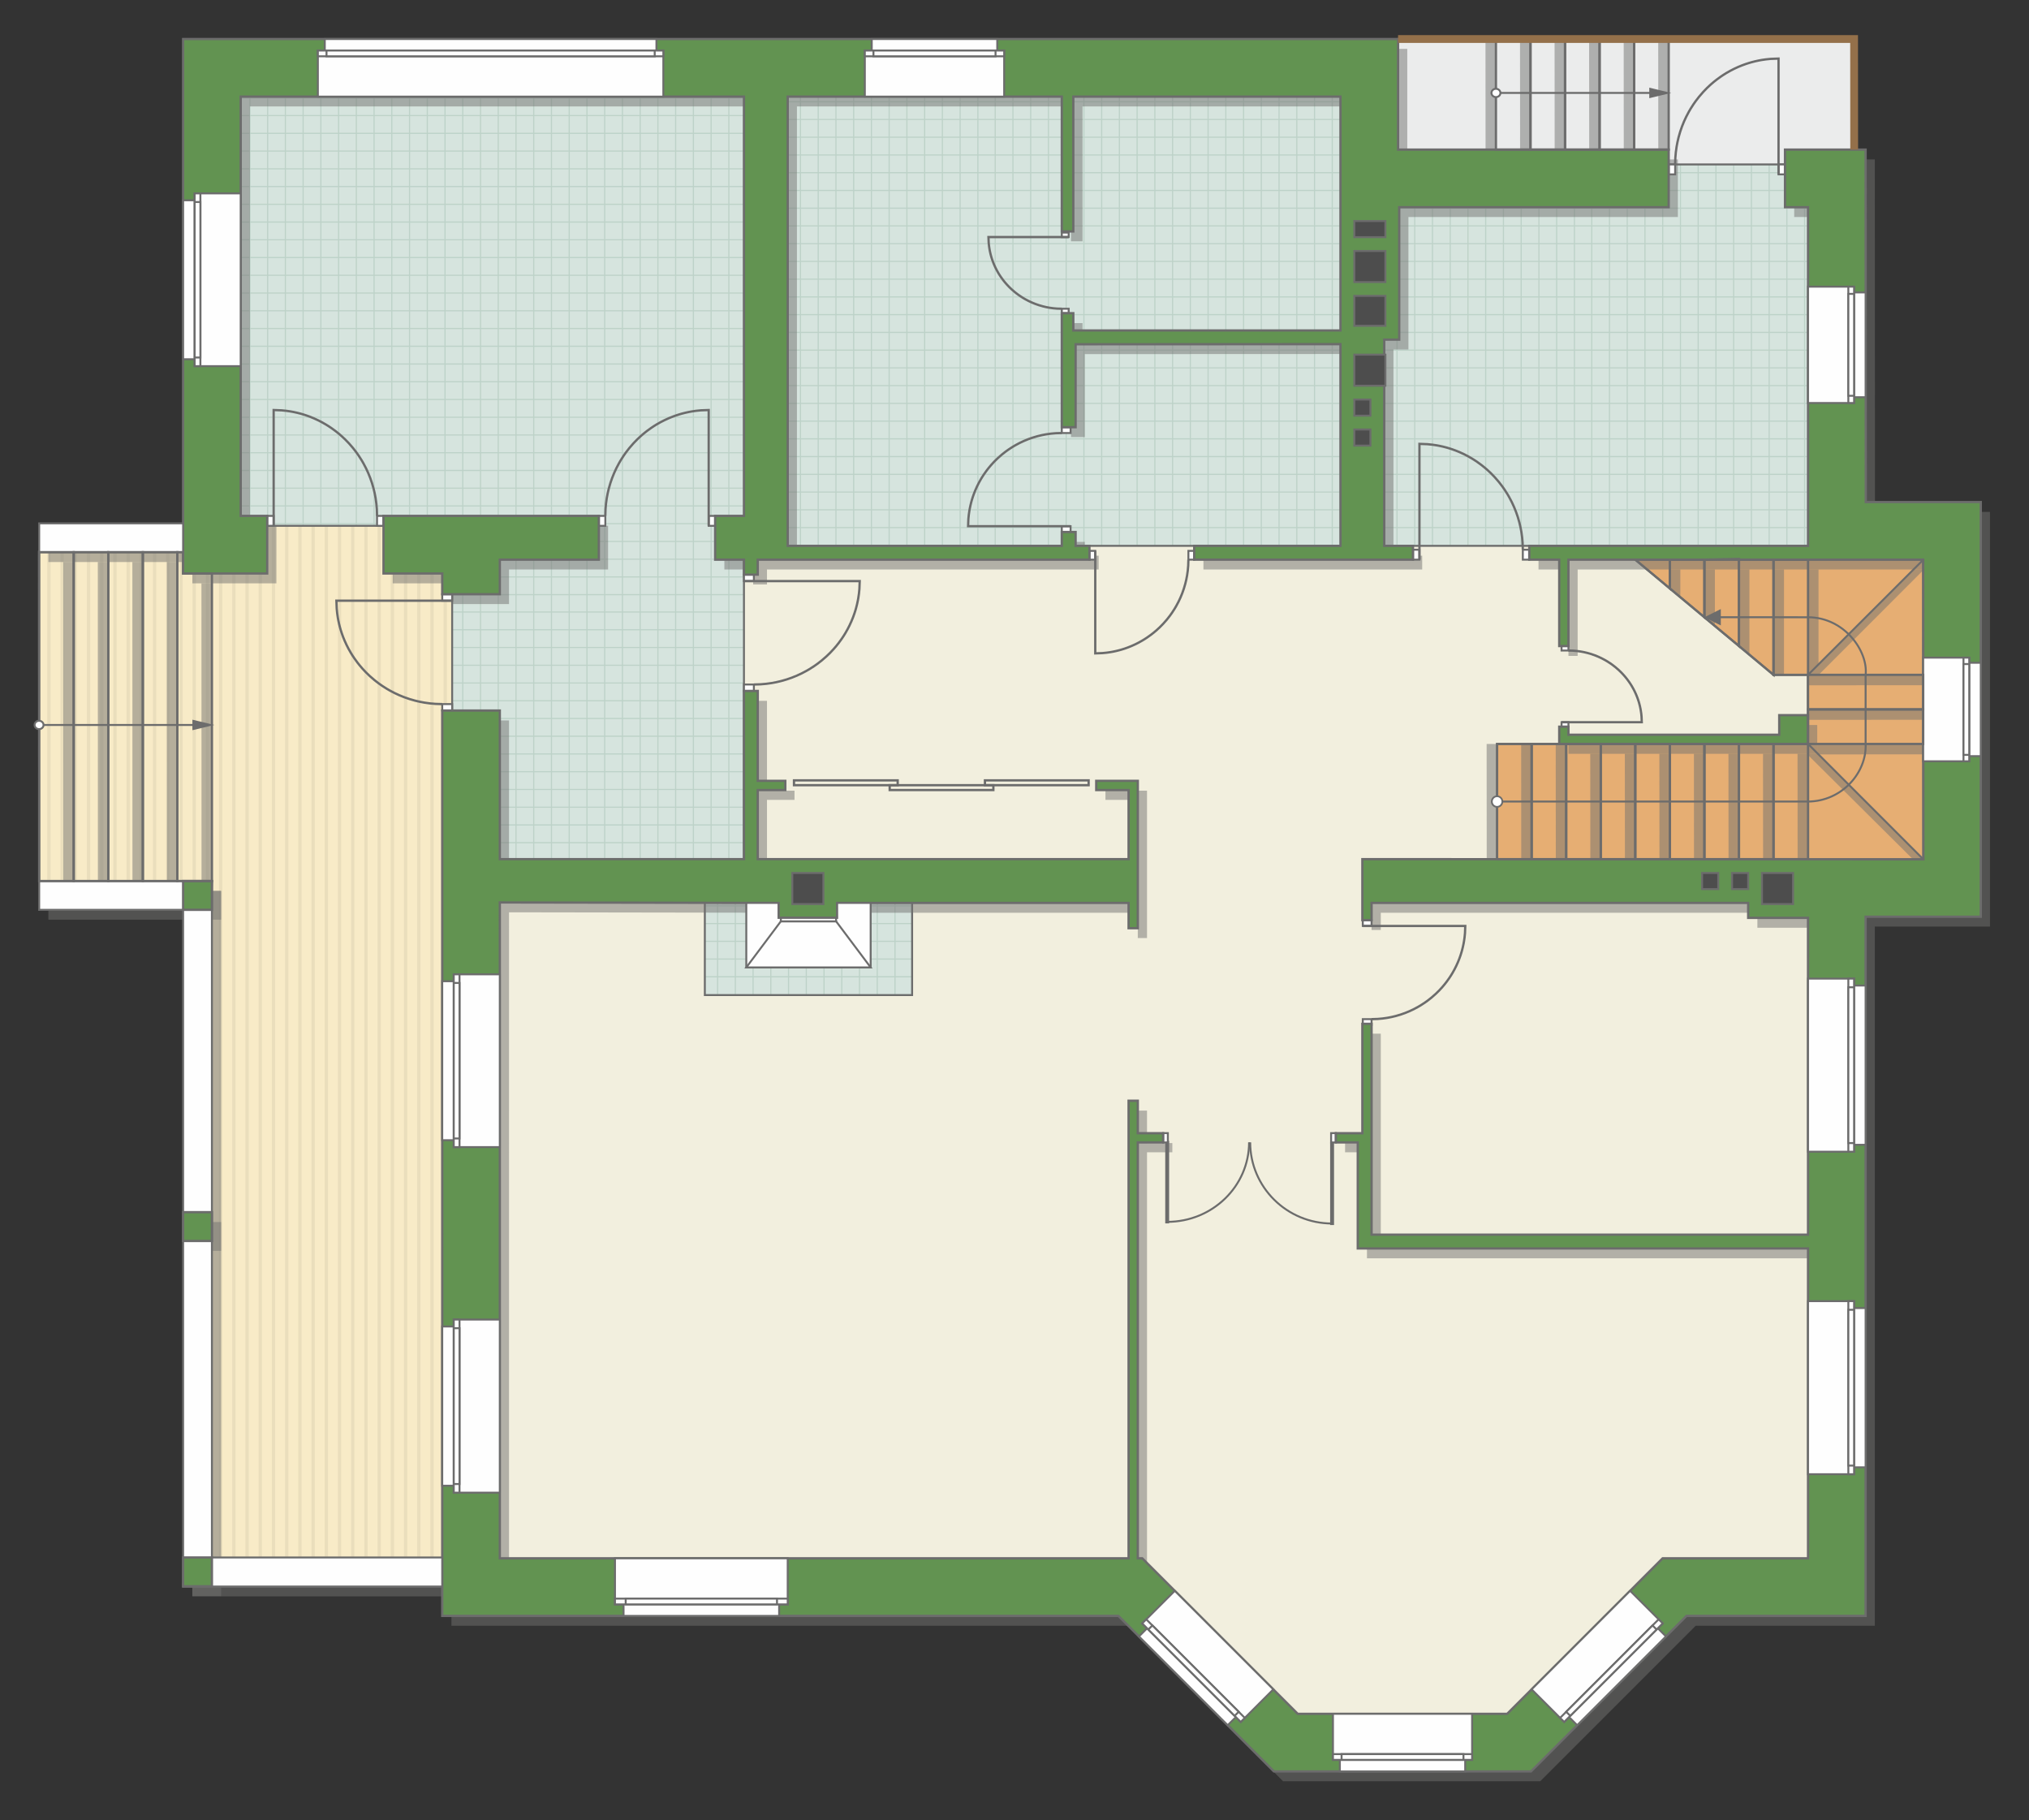 <?xml version="1.0" encoding="UTF-8"?>
<!DOCTYPE svg PUBLIC "-//W3C//DTD SVG 1.1//EN" "http://www.w3.org/Graphics/SVG/1.1/DTD/svg11.dtd">
<!-- Creator: CorelDRAW 2019 (64-Bit) -->
<svg xmlns="http://www.w3.org/2000/svg" xml:space="preserve" width="176.106mm" height="157.955mm" version="1.1" style="shape-rendering:geometricPrecision; text-rendering:geometricPrecision; image-rendering:optimizeQuality; fill-rule:evenodd; clip-rule:evenodd"
viewBox="0 0 17111.87 15348.23"
 xmlns:xlink="http://www.w3.org/1999/xlink"
 xmlns:xodm="http://www.corel.com/coreldraw/odm/2003">
 <rect x="0" y="0" width="17111.87" height="15348.23" fill="#333333" stroke="none"/>
 <defs>
  <style type="text/css">
   <![CDATA[
    .str4 {stroke:#6C6C6C;stroke-width:32.9;stroke-miterlimit:22.926}
    .str5 {stroke:#94704A;stroke-width:65.77;stroke-miterlimit:22.926}
    .str2 {stroke:#6C6C6C;stroke-width:16.41;stroke-miterlimit:22.926}
    .str1 {stroke:#6C6C6C;stroke-width:16.45;stroke-miterlimit:22.926}
    .str3 {stroke:#6C6C6C;stroke-width:19.43;stroke-miterlimit:22.926}
    .str0 {stroke:#BDD2C8;stroke-width:9.72;stroke-miterlimit:22.926}
    .fil1 {fill:none}
    .fil9 {fill:#FEFEFE}
    .fil0 {fill:#D6E4DE}
    .fil12 {fill:#4D4D4D}
    .fil11 {fill:#629351}
    .fil14 {fill:#6C6C6C}
    .fil7 {fill:#E6AE73}
    .fil5 {fill:#EADEBC}
    .fil2 {fill:#EBECEC}
    .fil6 {fill:#F2EFDE}
    .fil4 {fill:#F8EBC7}
    .fil10 {fill:white}
    .fil3 {fill:white}
    .fil13 {fill:#6C6C6C;fill-rule:nonzero}
    .fil8 {fill:#727271;fill-opacity:0.502}
   ]]>
  </style>
    <clipPath id="id0">
     <path d="M6274.22 7244.14l-2473.81 -10.78 12.92 -2223.02 401.9 -291.38 -980.91 -285.61 -980.92 0.25 -223.38 -83.71 0 -3535.24 4244.21 0 0 3535.24 0 369.06 0 2525.18z"/>
    </clipPath>
    <clipPath id="id1">
     <path d="M11305.11 4602.43l-4661.84 0 0 -3787.76 4661.84 0 0 3787.76z"/>
    </clipPath>
    <clipPath id="id2">
     <path d="M7692.49 8390.13l-1748.15 0 0 -776.96 1748.15 0 0 776.96z"/>
    </clipPath>
    <clipPath id="id3">
     <path d="M15248.3 4602.43l-3574.05 0 0 -3213.7 3574.05 0 0 3213.7z"/>
    </clipPath>
    <clipPath id="id4">
     <path d="M3234.32 4433.61l495.27 401.9 83.75 174.83 0 980.92 -83.75 7386.12 -2185.22 0 242.93 -5948.73 -1456.94 0 -1.62 -2779.34 1924.67 -215.7 980.92 0z"/>
    </clipPath>
 </defs>
 <g id="пол">
  <g id="_1056296304">
   <polygon class="fil0" points="6274.22,7244.14 3800.41,7233.37 3813.33,5010.35 4215.23,4718.97 3234.32,4433.36 2253.4,4433.61 2030.02,4349.9 2030.02,814.67 6274.22,814.67 6274.22,4349.9 6274.22,4718.97 "/>
   <g style="clip-path:url(#id0)">
    <g>
     <path id="1" class="fil1 str0" d="M7489.94 3966.74l-6010.07 0m6010.07 149.62l-6010.07 0m6010.07 149.62l-6010.07 0m6010.07 149.62l-6010.07 0m6010.07 149.62l-6010.07 0m6010.07 149.62l-6010.07 0m6010.07 149.62l-6010.07 0m6010.07 149.62l-6010.07 0m6010.15 -2244.21l-6010.07 0m6010.07 149.62l-6010.07 0m6010.07 149.62l-6010.07 0m6010.07 149.62l-6010.07 0m6010.07 149.62l-6010.07 0m6010.07 149.62l-6010.07 0m6010.07 149.62l-6010.07 0m6010.07 149.62l-6010.07 0m6009.99 -2244.29l-6010.07 0m6010.07 149.62l-6010.07 0m6010.07 149.62l-6010.07 0m6010.07 149.62l-6010.07 0m6010.07 149.62l-6010.07 0m6010.07 149.62l-6010.07 0m6010.07 149.62l-6010.07 0m6010.07 149.62l-6010.07 0m6010.15 -2244.21l-6010.07 0m6010.07 149.62l-6010.07 0m6010.07 149.62l-6010.07 0m6010.07 149.62l-6010.07 0m6010.07 149.62l-6010.07 0m6010.07 149.62l-6010.07 0m6010.07 149.62l-6010.07 0m6010.07 149.62l-6010.07 0"/>
     <path class="fil1 str0" d="M5548.51 -994.32l0 9828.48m149.62 -9828.48l0 9828.48m149.62 -9828.48l0 9828.48m149.62 -9828.48l0 9828.48m149.62 -9828.48l0 9828.48m149.62 -9828.48l0 9828.48m149.62 -9828.48l0 9828.48m149.62 -9828.48l0 9828.48m-2244.21 -9828.61l0 9828.48m149.62 -9828.48l0 9828.48m149.62 -9828.48l0 9828.48m149.62 -9828.48l0 9828.48m149.62 -9828.48l0 9828.48m149.62 -9828.48l0 9828.48m149.62 -9828.48l0 9828.48m149.62 -9828.48l0 9828.48m-2244.29 -9828.36l0 9828.48m149.62 -9828.48l0 9828.48m149.62 -9828.48l0 9828.48m149.62 -9828.48l0 9828.48m149.62 -9828.48l0 9828.48m149.62 -9828.48l0 9828.48m149.62 -9828.48l0 9828.48m149.62 -9828.48l0 9828.48m-2244.21 -9828.61l0 9828.48m149.62 -9828.48l0 9828.48m149.62 -9828.48l0 9828.48m149.62 -9828.48l0 9828.48m149.62 -9828.48l0 9828.48m149.62 -9828.48l0 9828.48m149.62 -9828.48l0 9828.48m149.62 -9828.48l0 9828.48"/>
     <path class="fil1 str0" d="M7490.02 -671.31l-6010.07 0m6010.07 149.62l-6010.07 0m6010.07 149.62l-6010.07 0m6010.07 149.62l-6010.07 0m6010.07 149.62l-6010.07 0m6010.07 149.62l-6010.07 0m6010.07 149.62l-6010.07 0m6010.07 149.62l-6010.07 0m6010.15 -1196.88l-6010.07 0"/>
     <path class="fil1 str0" d="M7553.68 8750.99l-6010.07 0m6010.07 149.62l-6010.07 0m6010.07 149.62l-6010.07 0m6010.07 149.62l-6010.07 0m6010.07 149.62l-6010.07 0m6010.07 149.62l-6010.07 0m6010.07 149.62l-6010.07 0m6010.07 149.62l-6010.07 0m6010.15 -2244.21l-6010.07 0m6010.07 149.62l-6010.07 0m6010.07 149.62l-6010.07 0m6010.07 149.62l-6010.07 0m6010.07 149.62l-6010.07 0m6010.07 149.62l-6010.07 0m6010.07 149.62l-6010.07 0m6010.07 149.62l-6010.07 0m6009.99 -2244.29l-6010.07 0m6010.07 149.62l-6010.07 0m6010.07 149.62l-6010.07 0m6010.07 149.62l-6010.07 0m6010.07 149.62l-6010.07 0m6010.07 149.62l-6010.07 0m6010.07 149.62l-6010.07 0m6010.07 149.62l-6010.07 0m6010.15 -2244.21l-6010.07 0m6010.07 149.62l-6010.07 0m6010.07 149.62l-6010.07 0m6010.07 149.62l-6010.07 0m6010.07 149.62l-6010.07 0m6010.07 149.62l-6010.07 0m6010.07 149.62l-6010.07 0m6010.07 149.62l-6010.07 0"/>
    </g>
   </g>
   <polygon class="fil1" points="6274.22,7244.14 3800.41,7233.37 3813.33,5010.35 4215.23,4718.97 3234.32,4433.36 2253.4,4433.61 2030.02,4349.9 2030.02,814.67 6274.22,814.67 6274.22,4349.9 6274.22,4718.97 "/>
   <polygon class="fil0" points="11305.11,4602.43 6643.27,4602.43 6643.27,814.67 11305.11,814.67 "/>
   <g style="clip-path:url(#id1)">
    <g>
     <path id="1" class="fil1 str0" d="M9440.61 5342.51l0 -6010.07m-149.62 6010.07l0 -6010.07m-149.62 6010.07l0 -6010.07m-149.62 6010.07l0 -6010.07m-149.62 6010.07l0 -6010.07m-149.62 6010.07l0 -6010.07m-149.62 6010.07l0 -6010.07m-149.62 6010.07l0 -6010.07m2244.21 6010.15l0 -6010.07m-149.62 6010.07l0 -6010.07m-149.62 6010.07l0 -6010.07m-149.62 6010.07l0 -6010.07m-149.62 6010.07l0 -6010.07m-149.62 6010.07l0 -6010.07m-149.62 6010.07l0 -6010.07m-149.62 6010.07l0 -6010.07m2244.29 6009.99l0 -6010.07m-149.62 6010.07l0 -6010.07m-149.62 6010.07l0 -6010.07m-149.62 6010.07l0 -6010.07m-149.62 6010.07l0 -6010.07m-149.62 6010.07l0 -6010.07m-149.62 6010.07l0 -6010.07m-149.62 6010.07l0 -6010.07m2244.21 6010.15l0 -6010.07m-149.62 6010.07l0 -6010.07m-149.62 6010.07l0 -6010.07m-149.62 6010.07l0 -6010.07m-149.62 6010.07l0 -6010.07m-149.62 6010.07l0 -6010.07m-149.62 6010.07l0 -6010.07m-149.62 6010.07l0 -6010.07"/>
     <path class="fil1 str0" d="M14401.67 3401.08l-9828.48 0m9828.48 149.62l-9828.48 0m9828.48 149.62l-9828.48 0m9828.48 149.62l-9828.48 0m9828.48 149.62l-9828.48 0m9828.48 149.62l-9828.48 0m9828.48 149.62l-9828.48 0m9828.48 149.62l-9828.48 0m9828.61 -2244.21l-9828.48 0m9828.48 149.62l-9828.48 0m9828.48 149.62l-9828.48 0m9828.48 149.62l-9828.48 0m9828.48 149.62l-9828.48 0m9828.48 149.62l-9828.48 0m9828.48 149.62l-9828.48 0m9828.48 149.62l-9828.48 0m9828.36 -2244.29l-9828.48 0m9828.48 149.62l-9828.48 0m9828.48 149.62l-9828.48 0m9828.48 149.62l-9828.48 0m9828.48 149.62l-9828.48 0m9828.48 149.62l-9828.48 0m9828.48 149.62l-9828.48 0m9828.48 149.62l-9828.48 0m9828.61 -2244.21l-9828.48 0m9828.48 149.62l-9828.48 0m9828.48 149.62l-9828.48 0m9828.48 149.62l-9828.48 0m9828.48 149.62l-9828.48 0m9828.48 149.62l-9828.48 0m9828.48 149.62l-9828.48 0m9828.48 149.62l-9828.48 0"/>
     <path class="fil1 str0" d="M14078.66 5342.58l0 -6010.07m-149.62 6010.07l0 -6010.07m-149.62 6010.07l0 -6010.07m-149.62 6010.07l0 -6010.07m-149.62 6010.07l0 -6010.07m-149.62 6010.07l0 -6010.07m-149.62 6010.07l0 -6010.07m-149.62 6010.07l0 -6010.07m1196.88 6010.15l0 -6010.07"/>
     <path class="fil1 str0" d="M4656.36 5406.25l0 -6010.07m-149.62 6010.07l0 -6010.07m-149.62 6010.07l0 -6010.07m-149.62 6010.07l0 -6010.07m-149.62 6010.07l0 -6010.07m-149.62 6010.07l0 -6010.07m-149.62 6010.07l0 -6010.07m-149.62 6010.07l0 -6010.07m2244.21 6010.15l0 -6010.07m-149.62 6010.07l0 -6010.07m-149.62 6010.07l0 -6010.07m-149.62 6010.07l0 -6010.07m-149.62 6010.07l0 -6010.07m-149.62 6010.07l0 -6010.07m-149.62 6010.07l0 -6010.07m-149.62 6010.07l0 -6010.07m2244.29 6009.99l0 -6010.07m-149.62 6010.07l0 -6010.07m-149.62 6010.07l0 -6010.07m-149.62 6010.07l0 -6010.07m-149.62 6010.07l0 -6010.07m-149.62 6010.07l0 -6010.07m-149.62 6010.07l0 -6010.07m-149.62 6010.07l0 -6010.07m2244.21 6010.15l0 -6010.07m-149.62 6010.07l0 -6010.07m-149.62 6010.07l0 -6010.07m-149.62 6010.07l0 -6010.07m-149.62 6010.07l0 -6010.07m-149.62 6010.07l0 -6010.07m-149.62 6010.07l0 -6010.07m-149.62 6010.07l0 -6010.07"/>
    </g>
   </g>
   <polygon class="fil1" points="11305.11,4602.43 6643.27,4602.43 6643.27,814.67 11305.11,814.67 "/>
   <polygon class="fil0" points="7692.49,8390.13 5944.34,8390.13 5944.34,7613.18 7692.49,7613.18 "/>
   <g style="clip-path:url(#id2)">
    <g>
     <path id="1" class="fil1 str0" d="M8741.68 9130.22l0 -6010.07m-149.62 6010.07l0 -6010.07m-149.62 6010.07l0 -6010.07m-149.62 6010.07l0 -6010.07m-149.62 6010.07l0 -6010.07m-149.62 6010.07l0 -6010.07m-149.62 6010.07l0 -6010.07m-149.62 6010.07l0 -6010.07m2244.21 6010.15l0 -6010.07m-149.62 6010.07l0 -6010.07m-149.62 6010.07l0 -6010.07m-149.62 6010.07l0 -6010.07m-149.62 6010.07l0 -6010.07m-149.62 6010.07l0 -6010.07m-149.62 6010.07l0 -6010.07m-149.62 6010.07l0 -6010.07m2244.29 6009.99l0 -6010.07m-149.62 6010.07l0 -6010.07m-149.62 6010.07l0 -6010.07m-149.62 6010.07l0 -6010.07m-149.62 6010.07l0 -6010.07m-149.62 6010.07l0 -6010.07m-149.62 6010.07l0 -6010.07m-149.62 6010.07l0 -6010.07m2244.21 6010.15l0 -6010.07m-149.62 6010.07l0 -6010.07m-149.62 6010.07l0 -6010.07m-149.62 6010.07l0 -6010.07m-149.62 6010.07l0 -6010.07m-149.62 6010.07l0 -6010.07m-149.62 6010.07l0 -6010.07m-149.62 6010.07l0 -6010.07"/>
     <path class="fil1 str0" d="M13702.74 7188.79l-9828.48 0m9828.48 149.62l-9828.48 0m9828.48 149.62l-9828.48 0m9828.48 149.62l-9828.48 0m9828.48 149.62l-9828.48 0m9828.48 149.62l-9828.48 0m9828.48 149.62l-9828.48 0m9828.48 149.62l-9828.48 0m9828.61 -2244.21l-9828.48 0m9828.48 149.62l-9828.48 0m9828.48 149.62l-9828.48 0m9828.48 149.62l-9828.48 0m9828.48 149.62l-9828.48 0m9828.48 149.62l-9828.48 0m9828.48 149.62l-9828.48 0m9828.48 149.62l-9828.48 0m9828.36 -2244.29l-9828.48 0m9828.48 149.62l-9828.48 0m9828.48 149.62l-9828.48 0m9828.48 149.62l-9828.48 0m9828.48 149.62l-9828.48 0m9828.48 149.62l-9828.48 0m9828.48 149.62l-9828.48 0m9828.48 149.62l-9828.48 0m9828.61 -2244.21l-9828.48 0m9828.48 149.62l-9828.48 0m9828.48 149.62l-9828.48 0m9828.48 149.62l-9828.48 0m9828.48 149.62l-9828.48 0m9828.48 149.62l-9828.48 0m9828.48 149.62l-9828.48 0m9828.48 149.62l-9828.48 0"/>
     <path class="fil1 str0" d="M13379.73 9130.29l0 -6010.07m-149.62 6010.07l0 -6010.07m-149.62 6010.07l0 -6010.07m-149.62 6010.07l0 -6010.07m-149.62 6010.07l0 -6010.07m-149.62 6010.07l0 -6010.07m-149.62 6010.07l0 -6010.07m-149.62 6010.07l0 -6010.07m1196.88 6010.15l0 -6010.07"/>
     <path class="fil1 str0" d="M3957.43 9193.96l0 -6010.07m-149.62 6010.07l0 -6010.07m-149.62 6010.07l0 -6010.07m-149.62 6010.07l0 -6010.07m-149.62 6010.07l0 -6010.07m-149.62 6010.07l0 -6010.07m-149.62 6010.07l0 -6010.07m-149.62 6010.07l0 -6010.07m2244.21 6010.15l0 -6010.07m-149.62 6010.07l0 -6010.07m-149.62 6010.07l0 -6010.07m-149.62 6010.07l0 -6010.07m-149.62 6010.07l0 -6010.07m-149.62 6010.07l0 -6010.07m-149.62 6010.07l0 -6010.07m-149.62 6010.07l0 -6010.07m2244.29 6009.99l0 -6010.07m-149.62 6010.07l0 -6010.07m-149.62 6010.07l0 -6010.07m-149.62 6010.07l0 -6010.07m-149.62 6010.07l0 -6010.07m-149.62 6010.07l0 -6010.07m-149.62 6010.07l0 -6010.07m-149.62 6010.07l0 -6010.07m2244.21 6010.15l0 -6010.07m-149.62 6010.07l0 -6010.07m-149.62 6010.07l0 -6010.07m-149.62 6010.07l0 -6010.07m-149.62 6010.07l0 -6010.07m-149.62 6010.07l0 -6010.07m-149.62 6010.07l0 -6010.07m-149.62 6010.07l0 -6010.07"/>
    </g>
   </g>
   <polygon class="fil1" points="7692.49,8390.13 5944.34,8390.13 5944.34,7613.18 7692.49,7613.18 "/>
   <polygon class="fil0" points="15248.3,4602.43 11674.25,4602.43 11674.25,1388.73 15248.3,1388.73 "/>
   <g style="clip-path:url(#id3)">
    <g>
     <path id="1" class="fil1 str0" d="M14471.59 5342.51l0 -6010.07m-149.62 6010.07l0 -6010.07m-149.62 6010.07l0 -6010.07m-149.62 6010.07l0 -6010.07m-149.62 6010.07l0 -6010.07m-149.62 6010.07l0 -6010.07m-149.62 6010.07l0 -6010.07m-149.62 6010.07l0 -6010.07m2244.21 6010.15l0 -6010.07m-149.62 6010.07l0 -6010.07m-149.62 6010.07l0 -6010.07m-149.62 6010.07l0 -6010.07m-149.62 6010.07l0 -6010.07m-149.62 6010.07l0 -6010.07m-149.62 6010.07l0 -6010.07m-149.62 6010.07l0 -6010.07m2244.29 6009.99l0 -6010.07m-149.62 6010.07l0 -6010.07m-149.62 6010.07l0 -6010.07m-149.62 6010.07l0 -6010.07m-149.62 6010.07l0 -6010.07m-149.62 6010.07l0 -6010.07m-149.62 6010.07l0 -6010.07m-149.62 6010.07l0 -6010.07m2244.21 6010.15l0 -6010.07m-149.62 6010.07l0 -6010.07m-149.62 6010.07l0 -6010.07m-149.62 6010.07l0 -6010.07m-149.62 6010.07l0 -6010.07m-149.62 6010.07l0 -6010.07m-149.62 6010.07l0 -6010.07m-149.62 6010.07l0 -6010.07"/>
     <path class="fil1 str0" d="M19432.66 3401.08l-9828.48 0m9828.48 149.62l-9828.48 0m9828.48 149.62l-9828.48 0m9828.48 149.62l-9828.48 0m9828.48 149.62l-9828.48 0m9828.48 149.62l-9828.48 0m9828.48 149.62l-9828.48 0m9828.48 149.62l-9828.48 0m9828.61 -2244.21l-9828.48 0m9828.48 149.62l-9828.48 0m9828.48 149.62l-9828.48 0m9828.48 149.62l-9828.48 0m9828.48 149.62l-9828.48 0m9828.48 149.62l-9828.48 0m9828.48 149.62l-9828.48 0m9828.48 149.62l-9828.48 0m9828.36 -2244.29l-9828.48 0m9828.48 149.62l-9828.48 0m9828.48 149.62l-9828.48 0m9828.48 149.62l-9828.48 0m9828.48 149.62l-9828.48 0m9828.48 149.62l-9828.48 0m9828.48 149.62l-9828.48 0m9828.48 149.62l-9828.48 0m9828.61 -2244.21l-9828.48 0m9828.48 149.62l-9828.48 0m9828.48 149.62l-9828.48 0m9828.48 149.62l-9828.48 0m9828.48 149.62l-9828.48 0m9828.48 149.62l-9828.48 0m9828.48 149.62l-9828.48 0m9828.48 149.62l-9828.48 0"/>
     <path class="fil1 str0" d="M19109.64 5342.58l0 -6010.07m-149.62 6010.07l0 -6010.07m-149.62 6010.07l0 -6010.07m-149.62 6010.07l0 -6010.07m-149.62 6010.07l0 -6010.07m-149.62 6010.07l0 -6010.07m-149.62 6010.07l0 -6010.07m-149.62 6010.07l0 -6010.07m1196.88 6010.15l0 -6010.07"/>
     <path class="fil1 str0" d="M9687.35 5406.25l0 -6010.07m-149.62 6010.07l0 -6010.07m-149.62 6010.07l0 -6010.07m-149.62 6010.07l0 -6010.07m-149.62 6010.07l0 -6010.07m-149.62 6010.07l0 -6010.07m-149.62 6010.07l0 -6010.07m-149.62 6010.07l0 -6010.07m2244.21 6010.15l0 -6010.07m-149.62 6010.07l0 -6010.07m-149.62 6010.07l0 -6010.07m-149.62 6010.07l0 -6010.07m-149.62 6010.07l0 -6010.07m-149.62 6010.07l0 -6010.07m-149.62 6010.07l0 -6010.07m-149.62 6010.07l0 -6010.07m2244.29 6009.99l0 -6010.07m-149.62 6010.07l0 -6010.07m-149.62 6010.07l0 -6010.07m-149.62 6010.07l0 -6010.07m-149.62 6010.07l0 -6010.07m-149.62 6010.07l0 -6010.07m-149.62 6010.07l0 -6010.07m-149.62 6010.07l0 -6010.07m2244.21 6010.15l0 -6010.07m-149.62 6010.07l0 -6010.07m-149.62 6010.07l0 -6010.07m-149.62 6010.07l0 -6010.07m-149.62 6010.07l0 -6010.07m-149.62 6010.07l0 -6010.07m-149.62 6010.07l0 -6010.07m-149.62 6010.07l0 -6010.07"/>
    </g>
   </g>
   <polygon class="fil1" points="15248.3,4602.43 11674.25,4602.43 11674.25,1388.73 15248.3,1388.73 "/>
   <polygon class="fil2 str1" points="11790.76,329.05 15636.78,329.05 15636.78,1261.43 15054.06,1386.52 14073.14,1386.52 11790.76,1261.43 "/>
   <polygon class="fil3" points="3234.32,4433.61 3729.58,4835.51 3813.33,5010.35 3813.33,5991.27 3729.58,13377.38 1544.36,13377.38 1787.29,7428.66 330.35,7428.66 328.73,4649.32 2253.4,4433.61 "/>
   <g style="clip-path:url(#id4)">
    <g>
     <g>
      <rect class="fil4" transform="matrix(4.67283E-13 12.694 50.716 -7.61643E-11 -6285.98 3442.43)" width="906.97" height="224.07"/>
      <rect class="fil5" transform="matrix(4.67283E-13 12.694 0.124 -1.86691E-13 -6285.98 3442.43)" width="906.97" height="224.07"/>
      <rect class="fil5" transform="matrix(4.67283E-13 12.694 0.124 -1.86691E-13 398.693 3442.43)" width="906.97" height="224.07"/>
      <rect class="fil5" transform="matrix(4.67283E-13 12.694 0.124 -1.86691E-13 -4614.82 3442.43)" width="906.97" height="224.07"/>
      <rect class="fil5" transform="matrix(4.67283E-13 12.694 0.124 -1.86691E-13 2069.86 3442.43)" width="906.97" height="224.07"/>
      <rect class="fil5" transform="matrix(4.67283E-13 12.694 0.124 -1.86691E-13 -2943.65 3442.43)" width="906.97" height="224.07"/>
      <rect class="fil5" transform="matrix(4.67283E-13 12.694 0.124 -1.86691E-13 3741.03 3442.43)" width="906.97" height="224.07"/>
      <rect class="fil5" transform="matrix(4.67283E-13 12.694 0.124 -1.86691E-13 -1272.48 3442.43)" width="906.97" height="224.07"/>
      <rect class="fil5" transform="matrix(4.67283E-13 12.694 0.124 -1.86691E-13 -5951.75 3442.43)" width="906.97" height="224.07"/>
      <rect class="fil5" transform="matrix(4.67283E-13 12.694 0.124 -1.86691E-13 732.926 3442.43)" width="906.97" height="224.07"/>
      <rect class="fil5" transform="matrix(4.67283E-13 12.694 0.124 -1.86691E-13 -4280.58 3442.43)" width="906.97" height="224.07"/>
      <rect class="fil5" transform="matrix(4.67283E-13 12.694 0.124 -1.86691E-13 2404.1 3442.43)" width="906.97" height="224.07"/>
      <rect class="fil5" transform="matrix(4.67283E-13 12.694 0.124 -1.86691E-13 -2609.41 3442.43)" width="906.97" height="224.07"/>
      <rect class="fil5" transform="matrix(4.67283E-13 12.694 0.124 -1.86691E-13 4075.27 3442.43)" width="906.97" height="224.07"/>
      <rect class="fil5" transform="matrix(4.67283E-13 12.694 0.124 -1.86691E-13 -938.243 3442.43)" width="906.97" height="224.07"/>
      <rect class="fil5" transform="matrix(4.67283E-13 12.694 0.124 -1.86691E-13 -5617.52 3442.43)" width="906.97" height="224.07"/>
      <rect class="fil5" transform="matrix(4.67283E-13 12.694 0.124 -1.86691E-13 1067.16 3442.43)" width="906.97" height="224.07"/>
      <rect class="fil5" transform="matrix(4.67283E-13 12.694 0.124 -1.86691E-13 -3946.35 3442.43)" width="906.97" height="224.07"/>
      <rect class="fil5" transform="matrix(4.67283E-13 12.694 0.124 -1.86691E-13 2738.33 3442.43)" width="906.97" height="224.07"/>
      <rect class="fil5" transform="matrix(4.67283E-13 12.694 0.124 -1.86691E-13 -2275.18 3442.43)" width="906.97" height="224.07"/>
      <rect class="fil5" transform="matrix(4.67283E-13 12.694 0.124 -1.86691E-13 4409.5 3442.43)" width="906.97" height="224.07"/>
      <rect class="fil5" transform="matrix(4.67283E-13 12.694 0.124 -1.86691E-13 -604.009 3442.43)" width="906.97" height="224.07"/>
      <rect class="fil5" transform="matrix(4.67283E-13 12.694 0.124 -1.86691E-13 -5283.28 3442.43)" width="906.97" height="224.07"/>
      <rect class="fil5" transform="matrix(4.67283E-13 12.694 0.124 -1.86691E-13 1401.39 3442.43)" width="906.97" height="224.07"/>
      <rect class="fil5" transform="matrix(4.67283E-13 12.694 0.124 -1.86691E-13 -3612.11 3442.43)" width="906.97" height="224.07"/>
      <rect class="fil5" transform="matrix(4.67283E-13 12.694 0.124 -1.86691E-13 3072.56 3442.43)" width="906.97" height="224.07"/>
      <rect class="fil5" transform="matrix(4.67283E-13 12.694 0.124 -1.86691E-13 -1940.94 3442.43)" width="906.97" height="224.07"/>
      <rect class="fil5" transform="matrix(4.67283E-13 12.694 0.124 -1.86691E-13 4743.73 3442.43)" width="906.97" height="224.07"/>
      <rect class="fil5" transform="matrix(4.67283E-13 12.694 0.124 -1.86691E-13 -269.775 3442.43)" width="906.97" height="224.07"/>
      <rect class="fil5" transform="matrix(4.67283E-13 12.694 0.124 -1.86691E-13 -4949.05 3442.43)" width="906.97" height="224.07"/>
      <rect class="fil5" transform="matrix(4.67283E-13 12.694 0.124 -1.86691E-13 1735.63 3442.43)" width="906.97" height="224.07"/>
      <rect class="fil5" transform="matrix(4.67283E-13 12.694 0.124 -1.86691E-13 -3277.88 3442.43)" width="906.97" height="224.07"/>
      <rect class="fil5" transform="matrix(4.67283E-13 12.694 0.124 -1.86691E-13 3406.8 3442.43)" width="906.97" height="224.07"/>
      <rect class="fil5" transform="matrix(4.67283E-13 12.694 0.124 -1.86691E-13 -1606.71 3442.43)" width="906.97" height="224.07"/>
      <rect class="fil5" transform="matrix(4.67283E-13 12.694 0.124 -1.86691E-13 64.459 3442.43)" width="906.97" height="224.07"/>
      <rect class="fil5" transform="matrix(4.67283E-13 12.694 0.124 -1.86691E-13 -6174.57 3442.43)" width="906.97" height="224.07"/>
      <rect class="fil5" transform="matrix(4.67283E-13 12.694 0.124 -1.86691E-13 510.104 3442.43)" width="906.97" height="224.07"/>
      <rect class="fil5" transform="matrix(4.67283E-13 12.694 0.124 -1.86691E-13 -4503.4 3442.43)" width="906.97" height="224.07"/>
      <rect class="fil5" transform="matrix(4.67283E-13 12.694 0.124 -1.86691E-13 2181.27 3442.43)" width="906.97" height="224.07"/>
      <rect class="fil5" transform="matrix(4.67283E-13 12.694 0.124 -1.86691E-13 -2832.23 3442.43)" width="906.97" height="224.07"/>
      <rect class="fil5" transform="matrix(4.67283E-13 12.694 0.124 -1.86691E-13 3852.44 3442.43)" width="906.97" height="224.07"/>
      <rect class="fil5" transform="matrix(4.67283E-13 12.694 0.124 -1.86691E-13 -1161.07 3442.43)" width="906.97" height="224.07"/>
      <rect class="fil5" transform="matrix(4.67283E-13 12.694 0.124 -1.86691E-13 -5840.34 3442.43)" width="906.97" height="224.07"/>
      <rect class="fil5" transform="matrix(4.67283E-13 12.694 0.124 -1.86691E-13 844.338 3442.43)" width="906.97" height="224.07"/>
      <rect class="fil5" transform="matrix(4.67283E-13 12.694 0.124 -1.86691E-13 -4169.17 3442.43)" width="906.97" height="224.07"/>
      <rect class="fil5" transform="matrix(4.67283E-13 12.694 0.124 -1.86691E-13 2515.51 3442.43)" width="906.97" height="224.07"/>
      <rect class="fil5" transform="matrix(4.67283E-13 12.694 0.124 -1.86691E-13 -2498 3442.43)" width="906.97" height="224.07"/>
      <rect class="fil5" transform="matrix(4.67283E-13 12.694 0.124 -1.86691E-13 4186.68 3442.43)" width="906.97" height="224.07"/>
      <rect class="fil5" transform="matrix(4.67283E-13 12.694 0.124 -1.86691E-13 -826.832 3442.43)" width="906.97" height="224.07"/>
      <rect class="fil5" transform="matrix(4.67283E-13 12.694 0.124 -1.86691E-13 -5506.11 3442.43)" width="906.97" height="224.07"/>
      <rect class="fil5" transform="matrix(4.67283E-13 12.694 0.124 -1.86691E-13 1178.57 3442.43)" width="906.97" height="224.07"/>
      <rect class="fil5" transform="matrix(4.67283E-13 12.694 0.124 -1.86691E-13 -3834.94 3442.43)" width="906.97" height="224.07"/>
      <rect class="fil5" transform="matrix(4.67283E-13 12.694 0.124 -1.86691E-13 2849.74 3442.43)" width="906.97" height="224.07"/>
      <rect class="fil5" transform="matrix(4.67283E-13 12.694 0.124 -1.86691E-13 -2163.77 3442.43)" width="906.97" height="224.07"/>
      <rect class="fil5" transform="matrix(4.67283E-13 12.694 0.124 -1.86691E-13 4520.91 3442.43)" width="906.97" height="224.07"/>
      <rect class="fil5" transform="matrix(4.67283E-13 12.694 0.124 -1.86691E-13 -492.598 3442.43)" width="906.97" height="224.07"/>
      <rect class="fil5" transform="matrix(4.67283E-13 12.694 0.124 -1.86691E-13 -5171.87 3442.43)" width="906.97" height="224.07"/>
      <rect class="fil5" transform="matrix(4.67283E-13 12.694 0.124 -1.86691E-13 1512.81 3442.43)" width="906.97" height="224.07"/>
      <rect class="fil5" transform="matrix(4.67283E-13 12.694 0.124 -1.86691E-13 -3500.7 3442.43)" width="906.97" height="224.07"/>
      <rect class="fil5" transform="matrix(4.67283E-13 12.694 0.124 -1.86691E-13 3183.97 3442.43)" width="906.97" height="224.07"/>
      <rect class="fil5" transform="matrix(4.67283E-13 12.694 0.124 -1.86691E-13 -1829.53 3442.43)" width="906.97" height="224.07"/>
      <rect class="fil5" transform="matrix(4.67283E-13 12.694 0.124 -1.86691E-13 4855.14 3442.43)" width="906.97" height="224.07"/>
      <rect class="fil5" transform="matrix(4.67283E-13 12.694 0.124 -1.86691E-13 -158.364 3442.43)" width="906.97" height="224.07"/>
      <rect class="fil5" transform="matrix(4.67283E-13 12.694 0.124 -1.86691E-13 -4837.64 3442.43)" width="906.97" height="224.07"/>
      <rect class="fil5" transform="matrix(4.67283E-13 12.694 0.124 -1.86691E-13 1847.04 3442.43)" width="906.97" height="224.07"/>
      <rect class="fil5" transform="matrix(4.67283E-13 12.694 0.124 -1.86691E-13 -3166.47 3442.43)" width="906.97" height="224.07"/>
      <rect class="fil5" transform="matrix(4.67283E-13 12.694 0.124 -1.86691E-13 3518.21 3442.43)" width="906.97" height="224.07"/>
      <rect class="fil5" transform="matrix(4.67283E-13 12.694 0.124 -1.86691E-13 -1495.3 3442.43)" width="906.97" height="224.07"/>
      <rect class="fil5" transform="matrix(4.67283E-13 12.694 0.124 -1.86691E-13 175.87 3442.43)" width="906.97" height="224.07"/>
      <rect class="fil5" transform="matrix(4.67283E-13 12.694 0.124 -1.86691E-13 -6063.16 3442.43)" width="906.97" height="224.07"/>
      <rect class="fil5" transform="matrix(4.67283E-13 12.694 0.124 -1.86691E-13 621.515 3442.43)" width="906.97" height="224.07"/>
      <rect class="fil5" transform="matrix(4.67283E-13 12.694 0.124 -1.86691E-13 -4391.99 3442.43)" width="906.97" height="224.07"/>
      <rect class="fil5" transform="matrix(4.67283E-13 12.694 0.124 -1.86691E-13 2292.68 3442.43)" width="906.97" height="224.07"/>
      <rect class="fil5" transform="matrix(4.67283E-13 12.694 0.124 -1.86691E-13 -2720.82 3442.43)" width="906.97" height="224.07"/>
      <rect class="fil5" transform="matrix(4.67283E-13 12.694 0.124 -1.86691E-13 3963.85 3442.43)" width="906.97" height="224.07"/>
      <rect class="fil5" transform="matrix(4.67283E-13 12.694 0.124 -1.86691E-13 -1049.65 3442.43)" width="906.97" height="224.07"/>
      <rect class="fil5" transform="matrix(4.67283E-13 12.694 0.124 -1.86691E-13 -5728.93 3442.43)" width="906.97" height="224.07"/>
      <rect class="fil5" transform="matrix(4.67283E-13 12.694 0.124 -1.86691E-13 955.749 3442.43)" width="906.97" height="224.07"/>
      <rect class="fil5" transform="matrix(4.67283E-13 12.694 0.124 -1.86691E-13 -4057.76 3442.43)" width="906.97" height="224.07"/>
      <rect class="fil5" transform="matrix(4.67283E-13 12.694 0.124 -1.86691E-13 2626.92 3442.43)" width="906.97" height="224.07"/>
      <rect class="fil5" transform="matrix(4.67283E-13 12.694 0.124 -1.86691E-13 -2386.59 3442.43)" width="906.97" height="224.07"/>
      <rect class="fil5" transform="matrix(4.67283E-13 12.694 0.124 -1.86691E-13 4298.09 3442.43)" width="906.97" height="224.07"/>
      <rect class="fil5" transform="matrix(4.67283E-13 12.694 0.124 -1.86691E-13 -715.42 3442.43)" width="906.97" height="224.07"/>
      <rect class="fil5" transform="matrix(4.67283E-13 12.694 0.124 -1.86691E-13 -5394.69 3442.43)" width="906.97" height="224.07"/>
      <rect class="fil5" transform="matrix(4.67283E-13 12.694 0.124 -1.86691E-13 1289.98 3442.43)" width="906.97" height="224.07"/>
      <rect class="fil5" transform="matrix(4.67283E-13 12.694 0.124 -1.86691E-13 -3723.53 3442.43)" width="906.97" height="224.07"/>
      <rect class="fil5" transform="matrix(4.67283E-13 12.694 0.124 -1.86691E-13 2961.15 3442.43)" width="906.97" height="224.07"/>
      <rect class="fil5" transform="matrix(4.67283E-13 12.694 0.124 -1.86691E-13 -2052.36 3442.43)" width="906.97" height="224.07"/>
      <rect class="fil5" transform="matrix(4.67283E-13 12.694 0.124 -1.86691E-13 4632.32 3442.43)" width="906.97" height="224.07"/>
      <rect class="fil5" transform="matrix(4.67283E-13 12.694 0.124 -1.86691E-13 -381.186 3442.43)" width="906.97" height="224.07"/>
      <rect class="fil5" transform="matrix(4.67283E-13 12.694 0.124 -1.86691E-13 -5060.46 3442.43)" width="906.97" height="224.07"/>
      <rect class="fil5" transform="matrix(4.67283E-13 12.694 0.124 -1.86691E-13 1624.22 3442.43)" width="906.97" height="224.07"/>
      <rect class="fil5" transform="matrix(4.67283E-13 12.694 0.124 -1.86691E-13 -3389.29 3442.43)" width="906.97" height="224.07"/>
      <rect class="fil5" transform="matrix(4.67283E-13 12.694 0.124 -1.86691E-13 3295.39 3442.43)" width="906.97" height="224.07"/>
      <rect class="fil5" transform="matrix(4.67283E-13 12.694 0.124 -1.86691E-13 -1718.12 3442.43)" width="906.97" height="224.07"/>
      <rect class="fil5" transform="matrix(4.67283E-13 12.694 0.124 -1.86691E-13 4966.56 3442.43)" width="906.97" height="224.07"/>
      <rect class="fil5" transform="matrix(4.67283E-13 12.694 0.124 -1.86691E-13 -46.953 3442.43)" width="906.97" height="224.07"/>
      <rect class="fil5" transform="matrix(4.67283E-13 12.694 0.124 -1.86691E-13 -4726.23 3442.43)" width="906.97" height="224.07"/>
      <rect class="fil5" transform="matrix(4.67283E-13 12.694 0.124 -1.86691E-13 1958.45 3442.43)" width="906.97" height="224.07"/>
      <rect class="fil5" transform="matrix(4.67283E-13 12.694 0.124 -1.86691E-13 -3055.06 3442.43)" width="906.97" height="224.07"/>
      <rect class="fil5" transform="matrix(4.67283E-13 12.694 0.124 -1.86691E-13 3629.62 3442.43)" width="906.97" height="224.07"/>
      <rect class="fil5" transform="matrix(4.67283E-13 12.694 0.124 -1.86691E-13 -1383.89 3442.43)" width="906.97" height="224.07"/>
      <rect class="fil5" transform="matrix(4.67283E-13 12.694 0.124 -1.86691E-13 287.281 3442.43)" width="906.97" height="224.07"/>
     </g>
    </g>
   </g>
   <polygon class="fil1 str2" points="3234.32,4433.61 3729.58,4835.51 3813.33,5010.35 3813.33,5991.27 3729.58,13377.38 1544.36,13377.38 1787.29,7428.66 330.35,7428.66 328.73,4649.32 2253.4,4433.61 "/>
   <polygon class="fil6 str1" points="4020.99,10400.6 4020.99,13326.27 9492.24,13326.27 10826.66,14735.12 12685.43,14737.11 14247.96,13421.84 15550.39,13421.84 15468.29,7428.66 16413.73,7438.37 16406.13,4685.78 15248.3,4602.43 11615.16,4602.43 9005.11,4602.43 6274.22,4602.43 6274.22,7244.14 7713.23,7244.14 7692.49,7613.18 7692.49,8390.13 5944.34,8390.13 5944.34,7571.64 4059.77,7571.64 "/>
   <polygon class="fil7 str1" points="12626.01,6272.92 15248.3,6273.01 15248.48,5690.19 14956.88,5690.19 13791.45,4718.97 16219.49,4718.97 16221.14,7245.74 12626.01,7244.14 "/>
  </g>
 </g>
 <g id="тень">
  <g id="_1056847360">
   <g>
    <polygon class="fil8" points="3807.27,13708.09 9509.88,13708.09 10821.07,15019.18 12989.76,15019.18 14300.95,13708.09 15811.63,13708.09 15811.63,7812.8 16782.82,7812.8 16782.82,4316.38 15813.09,4316.38 15811.63,1344.45 15131.73,1344.45 15131.73,1830.05 15325.98,1830.05 15325.98,4685.45 12975.19,4685.45 12975.19,4801.99 13227.73,4801.99 13227.73,5530.42 13305.36,5530.42 13305.36,4801.99 16297.18,4801.99 16298.83,7328.76 11567.32,7327.16 11567.32,7841.56 11645.05,7841.56 11645.05,7696.2 14821.19,7696.2 14821.19,7822.52 15325.79,7822.52 15325.98,10493.39 11645.05,10493.39 11645.05,8715.69 11567.32,8715.69 11567.32,9638.21 11343.83,9638.21 11343.83,9715.94 11528.55,9715.94 11528.55,10609.89 15325.98,10609.89 15325.98,13222.44 14099.71,13222.44 12788.62,14533.63 11022.2,14533.63 9711.12,13222.44 9673.51,13222.44 9673.51,9715.94 9887.09,9715.94 9887.09,9638.21 9673.51,9638.21 9673.51,9364.39 9595.78,9364.39 9595.78,13222.44 8935.7,13222.44 4292.92,13222.44 4292.94,7692.41 6643.22,7696.2 6643.22,7822.52 7138.48,7822.52 7138,7696.2 9595.78,7696.2 9595.78,7909.48 9673.51,7909.48 9673.51,6666.83 9322.93,6666.83 9322.93,6744.52 9595.78,6744.52 9595.78,7327.16 6468.41,7327.16 6468.41,6744.52 6700.64,6744.52 6700.64,6666.83 6468.41,6666.83 6468.41,5909.18 6351.91,5909.18 6351.91,7327.16 4292.92,7327.16 4292.92,6074.29 3807.3,6074.29 "/>
    <polygon class="fil8" points="1622.06,412.07 11868.44,412.07 11868.44,1344.45 14150.82,1344.45 14150.82,1830.05 11878.16,1830.05 11878.16,2946.96 11751.94,2946.96 11751.94,4685.45 11994.27,4685.45 11994.27,4801.99 10149.34,4801.99 10149.34,4685.45 11382.8,4685.45 11382.8,2984.87 9149,2985.84 9149,3685.09 9032.49,3685.09 9032.49,2724.06 9129.56,2724.06 9129.56,2869.29 11382.8,2869.29 11382.8,897.69 9129.56,897.69 9129.56,2034.5 9032.49,2034.5 9032.49,897.69 6720.95,897.69 6720.95,4685.45 9032.49,4685.45 9032.49,4568.9 9149,4568.9 9149,4685.45 9265.6,4685.45 9265.6,4801.99 6468.41,4801.99 6468.41,4928.25 6351.91,4928.25 6351.91,4801.99 6109.08,4801.99 6109.08,4432.93 6351.91,4432.93 6351.91,897.69 2107.7,897.69 2107.7,4432.93 2331.11,4432.93 2331.08,4918.54 1622.06,4918.54 "/>
    <polygon class="fil8" points="5128.17,4801.99 5128.17,4432.93 3312,4432.93 3312,4918.54 3807.27,4918.54 3807.3,5093.36 4292.92,5093.36 4292.92,4801.99 "/>
    <polygon class="fil8" points="1622.06,7754.5 1622.06,13460.4 3807.27,13460.4 3807.27,13215.44 1864.88,13215.44 1864.88,7511.68 408.04,7511.68 408.04,7754.5 "/>
    <polygon class="fil8" points="408.04,4496.06 1622.06,4496.06 1622.06,4738.86 408.04,4738.86 "/>
    <polygon class="fil8" points="15083.15,6113.14 15325.98,6113.14 15325.98,6355.94 13227.73,6355.94 13227.73,6210.28 13305.36,6210.28 13305.36,6278.24 15083.15,6278.24 "/>
    <polygon class="fil8" points="1743.47,10303.91 1864.88,10303.91 1864.88,10546.73 1622.06,10546.73 1622.06,10303.91 "/>
    <polygon class="fil8" points="1743.47,7511.68 1864.88,7511.68 1864.88,7754.5 1622.06,7754.5 1622.06,7511.68 "/>
    <polygon class="fil8" points="1743.47,13215.44 1864.88,13215.44 1864.88,13458.27 1622.06,13458.27 1622.06,13215.44 "/>
   </g>
   <g>
    <polygon class="fil8" points="1699.61,7428.67 1698.89,4918.55 1787.2,4918.55 1787.12,7428.67 "/>
    <polygon class="fil8" points="1408.29,7428.67 1407.57,4738.86 1495.88,4738.86 1495.8,7428.67 "/>
    <polygon class="fil8" points="1117.07,7428.67 1116.35,4738.86 1204.67,4738.86 1204.58,7428.67 "/>
    <polygon class="fil8" points="825.67,7428.67 824.95,4738.86 913.26,4738.86 913.18,7428.67 "/>
    <polygon class="fil8" points="534.26,7428.67 533.54,4738.86 621.86,4738.86 621.77,7428.67 "/>
   </g>
   <g>
    <polygon class="fil8" points="12528.79,1261.43 12528.07,329.05 12616.38,329.05 12616.3,1261.43 "/>
    <polygon class="fil8" points="12820.01,1261.43 12819.29,329.05 12907.61,329.05 12907.52,1261.43 "/>
    <polygon class="fil8" points="13111.5,1261.43 13110.78,329.05 13199.1,329.05 13199.01,1261.43 "/>
    <polygon class="fil8" points="13402.73,1261.43 13402.01,329.05 13490.32,329.05 13490.24,1261.43 "/>
    <polygon class="fil8" points="13694.32,1261.43 13693.6,329.05 13781.91,329.05 13781.83,1261.43 "/>
    <polygon class="fil8" points="13985.54,1261.43 13984.82,329.05 14073.14,329.05 14073.05,1261.43 "/>
   </g>
   <g>
    <polygon class="fil8" points="12538.5,7244.14 12537.78,6272.92 12626.1,6272.92 12626.01,7244.14 "/>
    <polygon class="fil8" points="12829.73,7244.14 12829.01,6272.92 12917.32,6272.92 12917.23,7244.14 "/>
    <polygon class="fil8" points="13121.22,7244.14 13120.5,6272.92 13208.82,6272.92 13208.73,7244.14 "/>
    <polygon class="fil8" points="13412.44,7244.14 13411.72,6355.94 13500.04,6355.94 13499.95,7244.14 "/>
    <polygon class="fil8" points="13704.03,7244.14 13703.32,6355.94 13791.63,6355.94 13791.54,7244.14 "/>
    <polygon class="fil8" points="13995.26,7244.14 13994.54,6355.94 14082.85,6355.94 14082.77,7244.14 "/>
    <polygon class="fil8" points="14286.65,7244.14 14285.94,6355.94 14374.25,6355.94 14374.16,7244.14 "/>
    <polygon class="fil8" points="14577.88,7244.14 14577.16,6355.94 14665.47,6355.94 14665.39,7244.14 "/>
    <polygon class="fil8" points="14869.37,7244.14 14868.65,6355.94 14956.97,6355.94 14956.88,7244.14 "/>
    <polygon class="fil8" points="15160.59,7244.14 15159.87,6355.94 15248.19,6355.94 15248.1,7244.14 "/>
    <polygon class="fil8" points="16133.63,7245.74 15237.67,6355.94 15325.98,6355.94 16221.14,7245.74 "/>
    <polygon class="fil8" points="15337.88,5690.19 16226.05,4801.99 16137.74,4801.99 15248.3,5690.19 "/>
    <polygon class="fil8" points="16219.49,6360.43 15325.98,6361.15 15325.98,6272.83 16219.49,6272.92 "/>
    <polygon class="fil8" points="16219.49,6068.93 15248.39,6069.65 15248.39,5981.34 16219.49,5981.42 "/>
    <polygon class="fil8" points="16219.49,5777.71 15248.39,5778.43 15248.39,5690.12 16219.49,5690.2 "/>
    <polygon class="fil8" points="14083.86,4959.41 14083.15,4801.99 14171.46,4801.99 14171.37,5039.07 "/>
    <polygon class="fil8" points="14375.26,5204.59 14374.54,4801.99 14462.86,4801.99 14462.77,5278.46 "/>
    <polygon class="fil8" points="14666.48,5446.77 14665.77,4801.99 14754.08,4801.99 14753.99,5520.49 "/>
    <polygon class="fil8" points="14957.98,5690.19 14957.26,4801.99 15045.58,4801.99 15045.49,5690.19 "/>
    <polygon class="fil8" points="15249.2,5690.19 15248.48,4801.99 15336.8,4801.99 15336.71,5601.77 "/>
   </g>
  </g>
 </g>
 <g id="двери">
  <g id="_1058449728">
   <g>
    <polygon class="fil9 str2" points="2307.92,4349.89 2307.92,4433.61 2253.4,4433.61 2253.4,4349.89 "/>
    <polyline class="fil1 str3" points="2307.92,4433.61 2307.92,3457.35 2375.02,3459.95 2414.84,3463.99 2450.55,3469.24 2473.73,3473.47 2505.43,3480.35 2535.71,3488.12 2555.08,3493.73 2582.64,3502.56 2613.4,3513.68 2646.33,3527.09 2682.61,3543.75 2713.85,3559.79 2747.34,3578.85 2768.79,3592.09 2794.05,3608.86 2829.81,3634.85 2856.12,3655.83 2880.76,3677.03 2911.42,3705.73 2941.94,3737.22 2977.7,3778.46 3006.12,3815.24 3025.15,3842.3 3049.89,3880.94 3064.73,3906.45 3086.31,3947.4 3105.21,3988.16 3122.1,4029.95 3137.09,4073.24 3150.69,4120.36 3160.19,4160.82 3167.57,4200.11 3174,4246.36 3178.05,4292.93 3179.8,4349.89 "/>
    <polygon class="fil9 str2" points="3179.8,4433.61 3234.32,4433.61 3234.32,4349.89 3179.8,4349.89 "/>
   </g>
   <g>
    <polygon class="fil9 str2" points="5976.89,4349.9 5976.89,4433.62 6031.41,4433.62 6031.41,4349.9 "/>
    <polyline class="fil1 str3" points="5976.89,4433.62 5976.89,3457.36 5909.78,3459.96 5869.96,3464 5834.25,3469.25 5811.07,3473.48 5779.37,3480.36 5749.1,3488.13 5729.72,3493.74 5702.16,3502.57 5671.4,3513.69 5638.47,3527.09 5602.2,3543.76 5570.96,3559.8 5537.46,3578.86 5516.02,3592.1 5490.76,3608.87 5455,3634.86 5428.68,3655.84 5404.04,3677.04 5373.39,3705.74 5342.87,3737.23 5307.11,3778.47 5278.69,3815.25 5259.65,3842.31 5234.91,3880.95 5220.07,3906.46 5198.49,3947.41 5179.59,3988.17 5162.71,4029.96 5147.71,4073.25 5134.11,4120.37 5124.62,4160.83 5117.23,4200.12 5110.81,4246.37 5106.76,4292.94 5105.01,4349.9 "/>
    <polygon class="fil9 str2" points="5105.01,4433.62 5050.49,4433.62 5050.49,4349.9 5105.01,4349.9 "/>
   </g>
   <g>
    <polygon class="fil9 str2" points="9237.03,4718.97 9237.03,4644.85 9187.91,4644.85 9187.91,4718.97 "/>
    <polyline class="fil1 str3" points="9237.03,4644.85 9237.03,5509.15 9297.49,5506.85 9333.36,5503.27 9365.54,5498.63 9386.42,5494.88 9414.98,5488.79 9442.26,5481.9 9459.71,5476.94 9484.54,5469.13 9512.25,5459.28 9541.92,5447.41 9574.6,5432.66 9602.75,5418.46 9632.92,5401.58 9652.24,5389.86 9675,5375.02 9707.22,5352 9730.93,5333.43 9753.13,5314.67 9780.75,5289.26 9808.24,5261.37 9840.47,5224.86 9866.06,5192.3 9883.22,5168.35 9905.51,5134.14 9918.87,5111.56 9938.31,5075.3 9955.34,5039.22 9970.55,5002.22 9984.06,4963.9 9996.31,4922.18 10004.87,4886.36 10011.52,4851.57 10017.31,4810.63 10020.97,4769.41 10022.54,4718.97 "/>
    <polygon class="fil9 str2" points="10022.54,4644.85 10071.66,4644.85 10071.66,4718.97 10022.54,4718.97 "/>
   </g>
   <g>
    <polygon class="fil9 str2" points="11971.1,4635.25 11971.1,4718.97 11916.58,4718.97 11916.58,4635.25 "/>
    <polyline class="fil1 str3" points="11971.1,4718.97 11971.1,3742.7 12038.2,3745.31 12078.02,3749.35 12113.73,3754.59 12136.92,3758.82 12168.61,3765.7 12198.89,3773.47 12218.27,3779.08 12245.82,3787.91 12276.59,3799.03 12309.52,3812.44 12345.79,3829.1 12377.03,3845.15 12410.52,3864.2 12431.97,3877.44 12457.23,3894.22 12492.99,3920.21 12519.3,3941.19 12543.94,3962.38 12574.6,3991.08 12605.12,4022.57 12640.88,4063.81 12669.3,4100.59 12688.34,4127.65 12713.08,4166.3 12727.91,4191.8 12749.49,4232.75 12768.39,4273.51 12785.28,4315.3 12800.27,4358.59 12813.88,4405.72 12823.37,4446.17 12830.76,4485.46 12837.18,4531.72 12841.23,4578.28 12842.98,4635.25 "/>
    <polygon class="fil9 str2" points="12842.98,4718.97 12897.5,4718.97 12897.5,4635.25 12842.98,4635.25 "/>
   </g>
   <g>
    <polygon class="fil9 str2" points="14999.54,1386.52 14999.54,1470.24 15054.06,1470.24 15054.06,1386.52 "/>
    <polyline class="fil1 str3" points="14999.54,1470.24 14999.54,493.97 14932.43,496.58 14892.61,500.62 14856.9,505.87 14833.72,510.09 14802.02,516.97 14771.75,524.75 14752.37,530.35 14724.81,539.19 14694.05,550.3 14661.12,563.71 14624.85,580.38 14593.61,596.42 14560.11,615.47 14538.67,628.72 14513.41,645.49 14477.65,671.48 14451.33,692.46 14426.69,713.65 14396.04,742.35 14365.52,773.85 14329.76,815.08 14301.34,851.86 14282.3,878.92 14257.56,917.57 14242.72,943.07 14221.14,984.02 14202.24,1024.78 14185.36,1066.58 14170.36,1109.86 14156.76,1156.99 14147.27,1197.44 14139.88,1236.74 14133.46,1282.99 14129.41,1329.55 14127.66,1386.52 "/>
    <polygon class="fil9 str2" points="14127.66,1470.24 14073.14,1470.24 14073.14,1386.52 14127.66,1386.52 "/>
   </g>
   <g>
    <polygon class="fil9 str2" points="3729.61,5064.87 3813.33,5064.87 3813.33,5010.35 3729.61,5010.35 "/>
    <polyline class="fil1 str3" points="3813.33,5064.87 2837.07,5064.87 2839.67,5131.97 2843.71,5171.79 2848.96,5207.5 2853.19,5230.68 2860.07,5262.38 2867.84,5292.66 2873.45,5312.03 2882.28,5339.59 2893.39,5370.35 2906.8,5403.28 2923.47,5439.56 2939.51,5470.8 2958.56,5504.29 2971.81,5525.74 2988.58,5551 3014.57,5586.76 3035.55,5613.07 3056.74,5637.71 3085.45,5668.37 3116.94,5698.89 3158.18,5734.65 3194.95,5763.07 3222.02,5782.1 3260.66,5806.84 3286.17,5821.68 3327.11,5843.26 3367.88,5862.16 3409.67,5879.05 3452.96,5894.04 3500.08,5907.65 3540.53,5917.14 3579.83,5924.52 3626.08,5930.95 3672.64,5935 3729.61,5936.75 "/>
    <polygon class="fil9 str2" points="3813.33,5936.75 3813.33,5991.27 3729.61,5991.27 3729.61,5936.75 "/>
   </g>
   <g>
    <polygon class="fil9 str2" points="6357.94,4899.75 6274.22,4899.75 6274.22,4845.23 6357.94,4845.23 "/>
    <polyline class="fil1 str3" points="6274.22,4899.75 7250.49,4899.75 7247.88,4966.85 7243.84,5006.67 7238.6,5042.38 7234.37,5065.57 7227.49,5097.26 7219.72,5127.54 7214.11,5146.92 7205.28,5174.47 7194.16,5205.24 7180.75,5238.17 7164.09,5274.44 7148.04,5305.68 7128.99,5339.17 7115.75,5360.62 7098.97,5385.88 7072.98,5421.64 7052,5447.95 7030.81,5472.59 7002.11,5503.25 6970.62,5533.77 6929.38,5569.53 6892.6,5597.95 6865.54,5616.99 6826.89,5641.73 6801.39,5656.56 6760.44,5678.14 6719.68,5697.04 6677.89,5713.93 6634.6,5728.92 6587.47,5742.53 6547.02,5752.02 6507.73,5759.41 6461.47,5765.83 6414.91,5769.88 6357.94,5771.63 "/>
    <polygon class="fil9 str2" points="6274.22,5771.63 6274.22,5826.15 6357.94,5826.15 6357.94,5771.63 "/>
   </g>
   <g>
    <polygon class="fil9 str2" points="8954.81,4436.76 9028.93,4436.76 9028.93,4485.88 8954.81,4485.88 "/>
    <polyline class="fil1 str3" points="9028.93,4436.76 8164.64,4436.76 8166.94,4376.3 8170.52,4340.42 8175.16,4308.25 8178.91,4287.36 8184.99,4258.8 8191.88,4231.52 8196.85,4214.06 8204.66,4189.24 8214.5,4161.52 8226.38,4131.85 8241.13,4099.16 8255.32,4071.01 8272.19,4040.83 8283.93,4021.52 8298.77,3998.76 8321.79,3966.53 8340.36,3942.83 8359.12,3920.63 8384.53,3893 8412.42,3865.5 8448.92,3833.28 8481.48,3807.68 8505.43,3790.53 8539.65,3768.24 8562.23,3754.87 8598.47,3735.42 8634.56,3718.4 8671.56,3703.17 8709.89,3689.67 8751.61,3677.41 8787.42,3668.86 8822.2,3662.21 8863.16,3656.43 8904.38,3652.77 8954.81,3651.2 "/>
    <polygon class="fil9 str2" points="9028.93,3651.2 9028.93,3602.07 8954.81,3602.07 8954.81,3651.2 "/>
   </g>
   <g>
    <polygon class="fil9 str2" points="11567.37,7807.66 11493.25,7807.66 11493.25,7758.54 11567.37,7758.54 "/>
    <polyline class="fil1 str3" points="11493.25,7807.66 12357.54,7807.66 12355.23,7868.13 12351.66,7904 12347.01,7936.17 12343.26,7957.07 12337.18,7985.62 12330.29,8012.91 12325.33,8030.36 12317.51,8055.19 12307.67,8082.91 12295.8,8112.57 12281.05,8145.26 12266.85,8173.41 12249.98,8203.59 12238.24,8222.91 12223.41,8245.67 12200.39,8277.9 12181.82,8301.6 12163.06,8323.8 12137.65,8351.42 12109.76,8378.92 12073.25,8411.14 12040.69,8436.75 12016.74,8453.9 11982.53,8476.19 11959.94,8489.56 11923.7,8509 11887.61,8526.02 11850.61,8541.25 11812.29,8554.76 11770.56,8567.01 11734.76,8575.56 11699.97,8582.22 11659.02,8588 11617.8,8591.65 11567.37,8593.23 "/>
    <polygon class="fil9 str2" points="11493.25,8593.23 11493.25,8642.35 11567.37,8642.35 11567.37,8593.23 "/>
   </g>
   <g>
    <polygon class="fil9 str2" points="13227.68,6089.47 13169.67,6089.47 13169.67,6127.25 13227.68,6127.25 "/>
    <polyline class="fil1 str3" points="13169.67,6089.47 13846.12,6089.47 13844.32,6042.96 13841.52,6015.37 13837.88,5990.61 13834.95,5974.55 13830.19,5952.58 13824.79,5931.59 13820.92,5918.16 13814.8,5899.07 13807.09,5877.75 13797.8,5854.92 13786.26,5829.77 13775.14,5808.13 13761.94,5784.91 13752.75,5770.06 13741.14,5752.55 13723.13,5727.76 13708.59,5709.52 13693.91,5692.44 13674.02,5671.2 13652.2,5650.04 13623.63,5625.26 13598.14,5605.56 13579.39,5592.36 13552.62,5575.22 13534.94,5564.93 13506.57,5549.98 13478.32,5536.88 13449.37,5525.17 13419.37,5514.78 13386.72,5505.36 13358.69,5498.78 13331.46,5493.66 13299.42,5489.21 13267.16,5486.4 13227.68,5485.19 "/>
    <polygon class="fil9 str2" points="13169.67,5485.19 13169.67,5447.41 13227.68,5447.41 13227.68,5485.19 "/>
   </g>
   <g>
    <g>
     <path class="fil1 str1" d="M9843.63 10302.51c381.48,0 690.74,-300.46 690.74,-671.1"/>
     <line class="fil1 str4" x1="9843.63" y1="9619.77" x2="9843.63" y2= "10315.51" />
     <polygon class="fil10 str1" points="9849.34,9632.92 9849.34,9554.28 9809.4,9554.28 9809.4,9632.92 "/>
    </g>
    <g>
     <polygon class="fil10 str1" points="11226.2,9632.92 11226.2,9554.28 11266.15,9554.28 11266.15,9632.92 "/>
     <path class="fil1 str1" d="M11234.39 10316.39c-381.48,0 -690.74,-306.43 -690.74,-684.42"/>
     <line class="fil1 str4" x1="11234.39" y1="9633.66" x2="11234.39" y2= "10329.4" />
    </g>
   </g>
   <g>
    <polygon class="fil9 str2" points="8954.81,1998.98 9012.82,1998.98 9012.82,1961.19 8954.81,1961.19 "/>
    <polyline class="fil1 str3" points="9012.82,1998.98 8336.36,1998.98 8338.17,2045.49 8340.97,2073.08 8344.6,2097.84 8347.54,2113.9 8352.3,2135.87 8357.69,2156.86 8361.57,2170.29 8367.69,2189.38 8375.39,2210.7 8384.68,2233.53 8396.23,2258.67 8407.34,2280.32 8420.55,2303.53 8429.73,2318.39 8441.34,2335.9 8459.36,2360.69 8473.89,2378.93 8488.58,2396.01 8508.47,2417.25 8530.29,2438.4 8558.86,2463.19 8584.34,2482.89 8603.1,2496.08 8629.87,2513.22 8647.54,2523.51 8675.92,2538.47 8704.16,2551.57 8733.12,2563.27 8763.11,2573.66 8795.76,2583.09 8823.8,2589.67 8851.02,2594.79 8883.07,2599.24 8915.33,2602.04 8954.81,2603.26 "/>
    <polygon class="fil9 str2" points="9012.82,2603.26 9012.82,2641.04 8954.81,2641.04 8954.81,2603.26 "/>
   </g>
  </g>
 </g>
 <g id="стена">
  <g id="_1057458368">
   <polygon class="fil11 str3" points="3729.58,13625.07 9432.19,13625.07 10743.38,14936.15 12912.08,14936.15 14223.26,13625.07 15733.94,13625.07 15733.94,7729.78 16705.14,7729.78 16705.14,4233.36 15735.4,4233.36 15733.94,1261.43 15054.05,1261.43 15054.05,1747.03 15248.3,1747.03 15248.3,4602.43 12897.5,4602.43 12897.5,4718.97 13150.04,4718.97 13150.04,5447.4 13227.68,5447.4 13227.68,4718.97 16219.49,4718.97 16221.14,7245.74 11489.63,7244.14 11489.63,7758.54 11567.37,7758.54 11567.37,7613.18 14743.5,7613.18 14743.5,7739.5 15248.1,7739.5 15248.3,10410.37 11567.37,10410.37 11567.37,8632.67 11489.63,8632.67 11489.63,9555.19 11266.15,9555.19 11266.15,9632.92 11450.86,9632.92 11450.86,10526.87 15248.3,10526.87 15248.3,13139.42 14022.03,13139.42 12710.94,14450.61 10944.52,14450.61 9633.43,13139.42 9595.83,13139.42 9595.83,9632.92 9809.4,9632.92 9809.4,9555.19 9595.83,9555.19 9595.83,9281.37 9518.09,9281.37 9518.09,13139.42 8858.02,13139.42 4215.23,13139.42 4215.26,7609.39 6565.53,7613.18 6565.53,7739.5 7060.8,7739.5 7060.31,7613.18 9518.09,7613.18 9518.09,7826.46 9595.83,7826.46 9595.83,6583.81 9245.24,6583.81 9245.24,6661.5 9518.09,6661.5 9518.09,7244.14 6390.73,7244.14 6390.73,6661.5 6622.96,6661.5 6622.96,6583.81 6390.73,6583.81 6390.73,5826.16 6274.22,5826.16 6274.22,7244.14 4215.23,7244.14 4215.23,5991.27 3729.61,5991.27 "/>
   <polygon class="fil11 str3" points="1544.37,329.05 11790.76,329.05 11790.76,1261.43 14073.14,1261.43 14073.14,1747.03 11800.47,1747.03 11800.47,2863.94 11674.25,2863.94 11674.25,4602.43 11916.59,4602.43 11916.59,4718.97 10071.66,4718.97 10071.66,4602.43 11305.11,4602.43 11305.11,2901.85 9071.31,2902.82 9071.31,3602.07 8954.81,3602.07 8954.81,2641.04 9051.88,2641.04 9051.88,2786.27 11305.11,2786.27 11305.11,814.67 9051.88,814.67 9051.88,1951.48 8954.81,1951.48 8954.81,814.67 6643.27,814.67 6643.27,4602.43 8954.81,4602.43 8954.81,4485.88 9071.31,4485.88 9071.31,4602.43 9187.91,4602.43 9187.91,4718.97 6390.73,4718.97 6390.73,4845.23 6274.22,4845.23 6274.22,4718.97 6031.4,4718.97 6031.4,4349.9 6274.22,4349.9 6274.22,814.67 2030.02,814.67 2030.02,4349.9 2253.43,4349.9 2253.4,4835.52 1544.37,4835.52 "/>
   <polygon class="fil11 str3" points="5050.49,4718.97 5050.49,4349.9 3234.32,4349.9 3234.32,4835.52 3729.58,4835.52 3729.61,5010.34 4215.23,5010.34 4215.23,4718.97 "/>
   <polygon class="fil9 str2" points="1544.37,7671.48 1544.37,13377.38 3729.58,13377.38 3729.58,13132.42 1787.19,13132.42 1787.19,7428.66 330.35,7428.66 330.35,7671.48 "/>
   <polygon class="fil9 str2" points="330.35,4413.03 1544.37,4413.03 1544.37,4655.84 330.35,4655.84 "/>
   <polygon class="fil11 str3" points="15005.46,6030.12 15248.3,6030.12 15248.3,6272.92 13150.04,6272.92 13150.04,6127.25 13227.68,6127.25 13227.68,6195.22 15005.46,6195.22 "/>
   <polygon class="fil11 str3" points="1665.78,10220.89 1787.19,10220.89 1787.19,10463.71 1544.37,10463.71 1544.37,10220.89 "/>
   <polygon class="fil11 str3" points="1665.78,7428.66 1787.19,7428.66 1787.19,7671.48 1544.37,7671.48 1544.37,7428.66 "/>
   <polygon class="fil11 str3" points="1665.78,13132.42 1787.19,13132.42 1787.19,13375.25 1544.37,13375.25 1544.37,13132.42 "/>
  </g>
 </g>
 <g id="окно">
  <g id="_1057462912">
   <g>
    <polygon class="fil9 str2" points="7293.61,814.67 8468.86,814.67 8468.86,426.18 8410.56,426.18 8410.56,329.05 7351.91,329.05 7351.91,426.18 7293.61,426.18 "/>
    <polygon class="fil9 str2" points="7588.28,426.18 8468.86,426.18 8468.86,474.73 7293.61,474.73 7293.61,426.18 "/>
    <polygon class="fil9 str2" points="7366.49,450.46 7366.49,474.73 8395.98,474.73 8395.98,426.18 7366.49,426.18 "/>
   </g>
   <g>
    <polygon class="fil9 str2" points="2680.75,814.67 5594.43,814.67 5594.43,426.18 5536.13,426.18 5536.13,329.05 2739.05,329.05 2739.05,426.18 2680.75,426.18 "/>
    <polygon class="fil9 str2" points="4713.86,426.18 5594.43,426.18 5594.43,474.73 2680.75,474.73 2680.75,426.18 "/>
    <polygon class="fil9 str2" points="2753.63,450.46 2753.63,474.73 5521.56,474.73 5521.56,426.18 2753.63,426.18 "/>
   </g>
   <g>
    <polygon class="fil9 str2" points="15248.3,3398.01 15248.3,2417.07 15636.79,2417.07 15636.79,2465.73 15733.91,2465.73 15733.91,3349.35 15636.79,3349.35 15636.79,3398.01 "/>
    <polygon class="fil9 str2" points="15636.79,3152.06 15636.79,2417.07 15588.23,2417.07 15588.23,3398.01 15636.79,3398.01 "/>
    <polygon class="fil9 str2" points="15612.5,3337.18 15588.23,3337.18 15588.23,2477.89 15636.79,2477.89 15636.79,3337.18 "/>
   </g>
   <g>
    <polygon class="fil9 str2" points="16219.48,6419.07 16219.48,5544.98 16607.97,5544.98 16607.97,5588.34 16705.1,5588.34 16705.1,6375.7 16607.97,6375.7 16607.97,6419.07 "/>
    <polygon class="fil9 str2" points="16607.97,6199.91 16607.97,5544.98 16559.42,5544.98 16559.42,6419.07 16607.97,6419.07 "/>
    <polygon class="fil9 str2" points="16583.69,6364.87 16559.42,6364.87 16559.42,5599.18 16607.97,5599.18 16607.97,6364.87 "/>
   </g>
   <g>
    <polygon class="fil9 str2" points="15248.3,9711.05 15248.3,8251.57 15636.79,8251.57 15636.79,8309.87 15733.91,8309.87 15733.91,9652.75 15636.79,9652.75 15636.79,9711.05 "/>
    <polygon class="fil9 str2" points="15636.79,9416.38 15636.79,8251.57 15588.23,8251.57 15588.23,9711.05 15636.79,9711.05 "/>
    <polygon class="fil9 str2" points="15612.5,9638.17 15588.23,9638.17 15588.23,8324.45 15636.79,8324.45 15636.79,9638.17 "/>
   </g>
   <g>
    <polygon class="fil9 str2" points="15248.33,12430.48 15248.33,10971.01 15636.81,10971.01 15636.81,11029.31 15733.94,11029.31 15733.94,12372.18 15636.81,12372.18 15636.81,12430.48 "/>
    <polygon class="fil9 str2" points="15636.81,12135.81 15636.81,10971.01 15588.26,10971.01 15588.26,12430.48 15636.81,12430.48 "/>
    <polygon class="fil9 str2" points="15612.53,12357.61 15588.26,12357.61 15588.26,11043.88 15636.81,11043.88 15636.81,12357.61 "/>
   </g>
   <g>
    <polygon class="fil9 str2" points="12917.02,14244.54 13748.04,13413.52 14022.75,13688.22 13981.52,13729.44 14050.21,13798.12 13301.62,14546.71 13232.94,14478.02 13191.72,14519.25 "/>
    <polygon class="fil9 str2" points="13400.08,14310.88 14022.75,13688.22 13988.42,13653.89 13157.39,14484.92 13191.72,14519.25 "/>
    <polygon class="fil9 str2" points="13226.08,14450.55 13208.91,14433.38 13936.88,13705.41 13971.22,13739.75 13243.25,14467.72 "/>
   </g>
   <g>
    <polygon class="fil9 str2" points="10738.63,14244.64 9907.61,13413.62 9632.9,13688.31 9674.13,13729.54 9605.45,13798.22 10354.03,14546.8 10422.71,14478.11 10463.93,14519.34 "/>
    <polygon class="fil9 str2" points="10255.57,14310.98 9632.9,13688.31 9667.23,13653.98 10498.26,14485.01 10463.93,14519.34 "/>
    <polygon class="fil9 str2" points="10429.57,14450.64 10446.74,14433.48 9718.77,13705.51 9684.43,13739.85 10412.4,14467.81 "/>
   </g>
   <g>
    <polygon class="fil9 str2" points="11241.68,14450.54 12415.25,14450.54 12415.25,14839.03 12357.04,14839.03 12357.04,14936.15 11299.89,14936.15 11299.89,14839.03 11241.68,14839.03 "/>
    <polygon class="fil9 str2" points="11535.93,14839.03 12415.25,14839.03 12415.25,14790.47 11241.68,14790.47 11241.68,14839.03 "/>
    <polygon class="fil9 str2" points="11314.45,14814.74 11314.45,14790.47 12342.49,14790.47 12342.49,14839.03 11314.45,14839.03 "/>
   </g>
   <g>
    <polygon class="fil9 str2" points="5186.51,13139.45 6643.27,13139.45 6643.27,13527.94 6571,13527.94 6571,13625.07 5258.78,13625.07 5258.78,13527.94 5186.51,13527.94 "/>
    <polygon class="fil9 str2" points="5551.77,13527.94 6643.27,13527.94 6643.27,13479.38 5186.51,13479.38 5186.51,13527.94 "/>
    <polygon class="fil9 str2" points="5276.84,13503.65 5276.84,13479.38 6552.94,13479.38 6552.94,13527.94 5276.84,13527.94 "/>
   </g>
   <g>
    <polygon class="fil9 str2" points="4215.23,12585.85 4215.23,11126.38 3826.74,11126.38 3826.74,11184.68 3729.61,11184.68 3729.61,12527.55 3826.74,12527.55 3826.74,12585.85 "/>
    <polygon class="fil9 str2" points="3826.74,12291.18 3826.74,11126.38 3875.3,11126.38 3875.3,12585.85 3826.74,12585.85 "/>
    <polygon class="fil9 str2" points="3851.02,12512.98 3875.3,12512.98 3875.3,11199.25 3826.74,11199.25 3826.74,12512.98 "/>
   </g>
   <g>
    <polygon class="fil9 str2" points="4215.23,9672.18 4215.23,8215.33 3826.74,8215.33 3826.74,8273.52 3729.61,8273.52 3729.61,9613.99 3826.74,9613.99 3826.74,9672.18 "/>
    <polygon class="fil9 str2" points="3826.74,9378.04 3826.74,8215.33 3875.3,8215.33 3875.3,9672.18 3826.74,9672.18 "/>
    <polygon class="fil9 str2" points="3851.02,9599.43 3875.3,9599.43 3875.3,8288.08 3826.74,8288.08 3826.74,9599.43 "/>
   </g>
   <g>
    <polygon class="fil9 str2" points="2030.02,3087.32 2030.02,1630.49 1641.53,1630.49 1641.53,1688.79 1544.4,1688.79 1544.4,3029.02 1641.53,3029.02 1641.53,3087.32 "/>
    <polygon class="fil9 str2" points="1641.53,2792.65 1641.53,1630.49 1690.08,1630.49 1690.08,3087.32 1641.53,3087.32 "/>
    <polygon class="fil9 str2" points="1665.81,3014.45 1690.08,3014.45 1690.08,1703.37 1641.53,1703.37 1641.53,3014.45 "/>
   </g>
  </g>
 </g>
 <g id="ВК">
  <g id="_1057988864">
   <polygon class="fil12 str1" points="11421.71,1863.58 11683.87,1863.58 11683.87,1999.55 11421.71,1999.55 "/>
   <polygon class="fil12 str1" points="11421.71,2116.1 11683.87,2116.1 11683.87,2378.33 11421.71,2378.33 "/>
   <polygon class="fil12 str1" points="11421.71,2494.87 11683.87,2494.87 11683.87,2747.39 11421.71,2747.39 "/>
   <polygon class="fil12 str1" points="11421.71,2990.2 11683.87,2990.2 11683.87,3252.43 11421.71,3252.43 "/>
   <polygon class="fil12 str1" points="11421.71,3368.97 11557.65,3368.97 11557.65,3504.95 11421.71,3504.95 "/>
   <polygon class="fil12 str1" points="11421.71,3621.5 11557.65,3621.5 11557.65,3757.48 11421.71,3757.48 "/>
   <polygon class="fil12 str1" points="15122.26,7360.74 15122.26,7622.9 14860.03,7622.9 14860.03,7360.74 "/>
   <polygon class="fil12 str1" points="14743.49,7360.74 14743.49,7496.67 14607.51,7496.67 14607.51,7360.74 "/>
   <polygon class="fil12 str1" points="14490.96,7360.74 14490.96,7496.67 14354.98,7496.67 14354.98,7360.74 "/>
   <polygon class="fil12 str1" points="6944.28,7360.74 6944.28,7622.9 6682.06,7622.9 6682.06,7360.74 "/>
  </g>
 </g>
 <g id="Линии">
  <g id="_1058002240">
   <g>
    <polygon class="fil1 str3" points="14073.14,329.05 14073.14,1261.43 13781.73,1261.43 13781.73,329.05 "/>
    <polygon class="fil1 str3" points="13781.73,329.05 13781.73,1261.43 13490.32,1261.43 13490.32,329.05 "/>
    <polygon class="fil1 str3" points="13490.42,329.05 13490.42,1261.43 13199.01,1261.43 13199.01,329.05 "/>
    <polygon class="fil1 str3" points="13199.01,329.05 13199.01,1261.43 12907.61,1261.43 12907.61,329.05 "/>
    <polygon class="fil1 str3" points="12907.61,329.05 12907.61,1261.43 12616.2,1261.43 12616.2,329.05 "/>
   </g>
   <g>
    <polygon class="fil1 str3" points="1787.19,4835.52 1787.29,7428.66 1495.88,7428.66 1495.88,4655.84 1544.37,4655.84 1544.37,4835.52 "/>
    <polygon class="fil1 str3" points="1495.88,4655.84 1495.88,7428.66 1204.48,7428.66 1204.48,4655.84 "/>
    <polygon class="fil1 str3" points="1204.57,4655.84 1204.57,7428.66 913.17,7428.66 913.17,4655.84 "/>
    <polygon class="fil1 str3" points="913.17,4655.84 913.17,7428.66 621.76,7428.66 621.76,4655.84 "/>
    <polygon class="fil1 str3" points="621.76,4655.84 621.76,7428.66 330.35,7428.66 330.35,4655.84 "/>
   </g>
   <g>
    <polygon class="fil1 str3" points="14082.95,6272.92 14082.95,7244.14 13791.54,7244.14 13791.54,6272.92 "/>
    <polygon class="fil1 str3" points="13791.54,6272.92 13791.54,7244.14 13500.14,7244.14 13500.14,6272.92 "/>
    <polygon class="fil1 str3" points="13500.23,6272.92 13500.23,7244.14 13208.83,7244.14 13208.83,6272.92 "/>
    <polygon class="fil1 str3" points="13208.83,6272.92 13208.83,7244.14 12917.42,7244.14 12917.42,6272.92 "/>
    <polygon class="fil1 str3" points="12917.42,6272.92 12917.42,7244.14 12626.01,7244.14 12626.01,6272.92 "/>
    <polygon class="fil1 str3" points="15248.48,6272.92 15248.48,7244.14 14957.08,7244.14 14957.08,6272.92 "/>
    <polygon class="fil1 str3" points="14957.17,6272.92 14957.17,7244.14 14665.77,7244.14 14665.77,6272.92 "/>
    <polygon class="fil1 str3" points="14665.77,6272.92 14665.77,7244.14 14374.36,7244.14 14374.36,6272.92 "/>
    <polygon class="fil1 str3" points="14374.36,6272.92 14374.36,7244.14 14082.95,7244.14 14082.95,6272.92 "/>
    <polygon class="fil1 str3" points="15248.3,5690.19 16219.52,5690.19 16219.52,5981.6 15248.3,5981.6 "/>
    <polygon class="fil1 str3" points="15248.3,5981.6 16219.52,5981.6 16219.52,6273.01 15248.3,6273.01 "/>
    <polygon class="fil1 str3" points="15248.48,4718.97 15248.48,5690.19 14957.08,5690.19 14957.08,4718.97 "/>
    <polygon class="fil1 str3" points="14957.17,4718.97 14957.17,5690.19 14665.77,5446.77 14665.77,4718.97 "/>
    <polygon class="fil1 str3" points="14665.77,4713.35 14665.77,5446.77 14374.36,5204.74 14374.36,4718.97 "/>
    <polygon class="fil1 str3" points="14374.36,4718.97 14374.36,5204.74 14082.95,4961.89 14082.95,4718.97 "/>
    <polygon class="fil1 str3" points="14082.85,4718.97 14082.95,4961.89 13791.45,4718.97 "/>
    <polyline class="fil1 str1" points="16219.49,4720.35 15248.3,5690.19 15248.48,6272.92 16219.49,7244.14 "/>
   </g>
   <g>
    <g>
     <path class="fil13" d="M12625.73 6706.82l0 0 2.64 0.07 2.62 0.19 2.59 0.33 2.56 0.47 2.51 0.57 2.47 0.7 2.41 0.82 2.36 0.93 2.29 1.04 2.23 1.15 2.18 1.25 2.1 1.34 2.03 1.45 1.95 1.54 1.88 1.62 1.8 1.71 1.71 1.8 1.63 1.88 1.54 1.95 1.45 2.03 1.35 2.1 1.24 2.17 1.15 2.24 1.05 2.29 0.93 2.36 0.82 2.42 0.7 2.47 0.58 2.51 0.46 2.57 0.33 2.59 0.2 2.62 0.07 2.65 -34.55 0 -0.02 -0.9 -0.07 -0.88 -0.12 -0.86 -0.15 -0.85 -0.19 -0.83 -0.23 -0.82 -0.27 -0.8 -0.3 -0.78 -0.35 -0.76 -0.38 -0.75 -0.42 -0.72 -0.45 -0.7 -0.49 -0.68 -0.51 -0.66 -0.55 -0.63 -0.57 -0.6 -0.61 -0.58 -0.63 -0.54 -0.65 -0.51 -0.69 -0.49 -0.7 -0.46 -0.72 -0.41 -0.75 -0.39 -0.76 -0.34 -0.78 -0.31 -0.8 -0.26 -0.82 -0.23 -0.83 -0.19 -0.85 -0.15 -0.86 -0.12 -0.87 -0.07 -0.9 -0.02 0 0 0 -34.55zm-51.83 51.83l0 0 0.07 -2.65 0.2 -2.62 0.33 -2.59 0.46 -2.57 0.58 -2.51 0.7 -2.47 0.82 -2.42 0.93 -2.36 1.05 -2.29 1.15 -2.24 1.24 -2.17 1.35 -2.1 1.45 -2.03 1.54 -1.95 1.63 -1.88 1.71 -1.8 1.8 -1.71 1.88 -1.62 1.95 -1.54 2.03 -1.45 2.1 -1.34 2.18 -1.25 2.23 -1.15 2.29 -1.04 2.36 -0.93 2.41 -0.82 2.47 -0.7 2.51 -0.57 2.56 -0.47 2.59 -0.33 2.62 -0.19 2.64 -0.07 0 34.55 -0.9 0.02 -0.87 0.07 -0.86 0.12 -0.85 0.15 -0.83 0.19 -0.82 0.23 -0.8 0.26 -0.78 0.31 -0.76 0.34 -0.75 0.39 -0.72 0.41 -0.7 0.46 -0.69 0.49 -0.65 0.51 -0.63 0.54 -0.61 0.58 -0.57 0.6 -0.55 0.63 -0.51 0.66 -0.49 0.68 -0.45 0.7 -0.42 0.72 -0.38 0.75 -0.35 0.76 -0.3 0.78 -0.27 0.8 -0.23 0.82 -0.19 0.83 -0.15 0.85 -0.12 0.86 -0.07 0.88 -0.02 0.9 0 0 -34.55 0zm51.83 51.83l0 0 -2.64 -0.07 -2.62 -0.19 -2.59 -0.33 -2.56 -0.47 -2.51 -0.57 -2.47 -0.7 -2.41 -0.82 -2.36 -0.93 -2.29 -1.04 -2.23 -1.15 -2.18 -1.25 -2.1 -1.34 -2.03 -1.45 -1.95 -1.54 -1.88 -1.62 -1.8 -1.71 -1.71 -1.8 -1.63 -1.88 -1.54 -1.95 -1.45 -2.03 -1.35 -2.1 -1.24 -2.17 -1.15 -2.24 -1.05 -2.29 -0.93 -2.36 -0.82 -2.42 -0.7 -2.47 -0.58 -2.51 -0.46 -2.57 -0.33 -2.59 -0.2 -2.62 -0.07 -2.65 34.55 0 0.02 0.9 0.07 0.88 0.12 0.86 0.15 0.85 0.19 0.83 0.23 0.82 0.27 0.8 0.3 0.78 0.35 0.76 0.38 0.75 0.42 0.72 0.45 0.7 0.49 0.68 0.51 0.66 0.55 0.63 0.57 0.6 0.61 0.58 0.63 0.54 0.65 0.51 0.69 0.49 0.7 0.46 0.72 0.41 0.75 0.39 0.76 0.34 0.78 0.31 0.8 0.26 0.82 0.23 0.83 0.19 0.85 0.15 0.86 0.12 0.87 0.07 0.9 0.02 0 0 0 34.55zm51.83 -51.83l-0.07 2.65 -0.2 2.62 -0.33 2.59 -0.46 2.57 -0.58 2.51 -0.7 2.47 -0.82 2.42 -0.93 2.36 -1.05 2.29 -1.15 2.24 -1.24 2.17 -1.35 2.1 -1.45 2.03 -1.54 1.95 -1.63 1.88 -1.71 1.8 -1.8 1.71 -1.88 1.62 -1.95 1.54 -2.03 1.45 -2.1 1.34 -2.18 1.25 -2.23 1.15 -2.29 1.04 -2.36 0.93 -2.41 0.82 -2.47 0.7 -2.51 0.57 -2.56 0.47 -2.59 0.33 -2.62 0.19 -2.64 0.07 0 -34.55 0.9 -0.02 0.87 -0.07 0.86 -0.12 0.85 -0.15 0.83 -0.19 0.82 -0.23 0.8 -0.26 0.78 -0.31 0.76 -0.34 0.75 -0.39 0.72 -0.41 0.7 -0.46 0.69 -0.49 0.65 -0.51 0.63 -0.54 0.61 -0.58 0.57 -0.6 0.55 -0.63 0.51 -0.66 0.49 -0.68 0.45 -0.7 0.42 -0.72 0.38 -0.75 0.35 -0.76 0.3 -0.78 0.27 -0.8 0.23 -0.82 0.19 -0.83 0.15 -0.85 0.12 -0.86 0.07 -0.88 0.02 -0.9 34.55 0zm2570.67 -8.3l0.14 16.44 -0.07 0.01 -77.44 0 -78.03 0 -78.57 0 -79.08 -0.01 -79.55 0.01 -79.97 0.01 -80.37 0 -80.72 -0.01 -81.03 0.01 -81.3 0.01 -81.53 -0.01 -81.74 0.01 -81.88 0.01 -82 -0.01 -82.09 0.01 -82.12 0.01 -82.12 -0.01 -82.09 0.01 -82 0.01 -81.88 -0.01 -81.74 0.01 -81.53 0.01 -81.3 -0.01 -81.03 0.01 -80.72 0.01 -80.37 0 -79.97 -0.01 -79.55 0.01 -79.08 0.01 -78.57 0 -78.03 0 -77.44 0 0 -16.46 77.44 0 78.03 0 78.57 0 79.08 0.01 79.55 -0.01 79.97 -0.01 80.37 0 80.72 0.01 81.03 -0.01 81.3 -0.01 81.53 0.01 81.74 -0.01 81.88 -0.01 82 0.01 82.09 -0.01 82.12 -0.01 82.12 0.01 82.09 -0.01 82 -0.01 81.88 0.01 81.74 -0.01 81.53 -0.01 81.3 0.01 81.03 -0.01 80.72 -0.01 80.37 0 79.97 0.01 79.55 -0.01 79.08 -0.01 78.57 0 78.03 0 77.44 0 -0.07 0.01zm0.14 16.44l-0.07 0.01 -1.11 0 1.18 -0.01zm477.35 -493.87l16.46 0 -0.01 -0.37 0.37 22.94 -0.89 22.92 -2.18 22.83 -3.38 22.7 -4.6 22.55 -5.77 22.32 -6.93 22.08 -8.04 21.76 -9.14 21.41 -10.21 21.03 -11.24 20.58 -12.27 20.09 -13.26 19.57 -14.24 19 -15.16 18.38 -16.09 17.72 -16.97 17 -17.84 16.26 -18.68 15.46 -19.49 14.61 -20.27 13.73 -21.04 12.8 -21.78 11.82 -22.47 10.79 -23.17 9.72 -23.82 8.6 -24.47 7.44 -25.05 6.23 -25.64 4.98 -26.19 3.66 -26.7 2.33 -27.2 0.93 -0.14 -16.44 26.34 -0.91 25.85 -2.25 25.33 -3.55 24.79 -4.82 24.23 -6.01 23.65 -7.19 23.04 -8.33 22.4 -9.39 21.74 -10.44 21.06 -11.43 20.36 -12.37 19.61 -13.28 18.85 -14.15 18.07 -14.95 17.26 -15.73 16.42 -16.46 15.57 -17.14 14.67 -17.78 13.77 -18.37 12.82 -18.93 11.86 -19.43 10.87 -19.88 9.86 -20.31 8.81 -20.67 7.76 -21 6.68 -21.28 5.56 -21.5 4.42 -21.7 3.26 -21.84 2.08 -21.94 0.87 -22.01 -0.37 -22.01 -0.01 -0.37zm0.01 0.37l-0.01 -0.21 0 -0.16 0.01 0.37zm0.05 -584.02l16.34 1.85 0.06 -0.92 0 16.2 0 16.58 0 16.96 0 17.29 0 17.6 0 17.88 0 18.15 0 18.37 0 18.59 0 18.77 0 18.93 0 19.05 0 19.16 0 19.23 0 19.3 0 19.31 0 19.32 0 19.3 0 19.23 0 19.16 0 19.05 0 18.93 0 18.77 0 18.59 0 18.37 0 18.15 0 17.88 0 17.6 0 17.29 0 16.96 0 16.58 0 16.2 -16.46 0 0 -16.2 0 -16.58 0 -16.96 0 -17.29 0 -17.6 0 -17.88 0 -18.15 0 -18.37 0 -18.59 0 -18.77 0 -18.93 0 -19.05 0 -19.16 0 -19.23 0 -19.3 0 -19.32 0 -19.31 0 -19.3 0 -19.23 0 -19.16 0 -19.05 0 -18.93 0 -18.77 0 -18.59 0 -18.37 0 -18.15 0 -17.88 0 -17.6 0 -17.29 0 -16.96 0 -16.58 0 -16.2 0.06 -0.92zm-0.06 0.92l0 -0.41 0.06 -0.51 -0.06 0.92zm-477.42 -477.39l0 -16.44 0 -0.01 29.06 0.86 28.41 2.49 27.72 4.07 27.02 5.57 26.27 7.03 25.54 8.37 24.74 9.67 23.95 10.88 23.13 12.05 22.29 13.12 21.41 14.12 20.54 15.06 19.64 15.94 18.7 16.72 17.76 17.45 16.8 18.11 15.82 18.7 14.8 19.21 13.79 19.67 12.74 20.05 11.68 20.36 10.59 20.6 9.48 20.78 8.36 20.89 7.21 20.94 6.03 20.9 4.85 20.81 3.63 20.66 2.38 20.43 1.12 20.14 -0.16 19.78 -1.5 19.35 -16.34 -1.85 1.4 -18.2 0.16 -18.7 -1.06 -19.11 -2.28 -19.46 -3.46 -19.74 -4.65 -19.96 -5.8 -20.1 -6.94 -20.16 -8.06 -20.15 -9.17 -20.07 -10.24 -19.94 -11.29 -19.7 -12.35 -19.42 -13.36 -19.04 -14.35 -18.63 -15.33 -18.13 -16.28 -17.55 -17.22 -16.91 -18.12 -16.22 -19.02 -15.43 -19.88 -14.58 -20.73 -13.67 -21.55 -12.69 -22.37 -11.64 -23.14 -10.51 -23.9 -9.34 -24.66 -8.09 -25.38 -6.77 -26.09 -5.37 -26.77 -3.94 -27.46 -2.41 -28.11 -0.82 0 -0.01zm-785.41 -16.53l785.41 0.09 0 16.44 -785.41 -0.09 0 -16.44zm-88.31 8.21l138.24 -69.1 -0.02 138.23 -138.22 -69.14z"/>
    </g>
    <circle class="fil10" transform="matrix(-2.55667E-14 -0.974 -0.965 2.57952E-14 12626 6758.53)" r="38.47"/>
   </g>
   <g id="_1058007392">
    <g>
     <path class="fil14" d="M355.64 6112.68l1275.28 0 -1275.28 0zm1275.28 -33.95l0 33.95 0 33.94 141.44 -33.94 -141.44 -33.95z"/>
     <path id="1" class="fil1 str1" d="M355.64 6112.68l1275.28 0m0 -33.95l0 33.95 0 33.94 141.44 -33.94 -141.44 -33.95z"/>
    </g>
    <path class="fil10 str1" d="M329.54 6147.85c-20.84,0 -37.74,-15.75 -37.74,-35.17 0,-19.42 16.9,-35.19 37.74,-35.19 15.67,0 29.12,8.9 34.83,21.58 1.88,4.18 2.92,8.79 2.92,13.61 0,19.42 -16.9,35.17 -37.75,35.17z"/>
   </g>
   <g>
    <g>
     <path class="fil14" d="M12642.4 783.54l1275.28 0 -1275.28 0zm1275.28 -33.95l0 33.95 0 33.94 141.44 -33.94 -141.44 -33.95z"/>
     <path id="1" class="fil1 str1" d="M12642.4 783.54l1275.28 0m0 -33.95l0 33.95 0 33.94 141.44 -33.94 -141.44 -33.95z"/>
    </g>
    <path class="fil10 str1" d="M12616.3 818.72c-20.84,0 -37.74,-15.75 -37.74,-35.17 0,-19.42 16.9,-35.19 37.74,-35.19 15.67,0 29.12,8.9 34.83,21.58 1.88,4.18 2.92,8.79 2.92,13.61 0,19.42 -16.9,35.17 -37.75,35.17z"/>
   </g>
   <g>
    <polygon class="fil9 str2" points="6293.95,7613.18 6293.95,8157.13 7342.88,8157.13 7342.88,7613.18 7060.31,7613.18 7060.8,7739.5 6565.53,7739.5 6565.53,7613.18 "/>
    <polygon class="fil9 str2" points="6433.11,7971.51 6585.26,7768.55 7051.47,7768.55 7342.88,8157.13 6293.95,8157.13 "/>
    <polygon class="fil9 str2" points="6585.26,7739.5 6585.26,7768.55 7051.47,7768.55 7051.47,7739.5 "/>
   </g>
   <g>
    <polygon class="fil1 str3" points="7503.3,6661.5 7503.3,6620.69 8377.72,6620.69 8377.72,6661.5 "/>
    <polygon class="fil1 str3" points="6696.23,6620.69 6696.23,6579.88 7570.65,6579.88 7570.65,6620.69 "/>
    <polygon class="fil1 str3" points="8306.57,6620.69 8306.57,6579.88 9180.99,6579.88 9180.99,6620.69 "/>
   </g>
   <polyline class="fil1 str5" points="11790.76,329.05 15636.78,329.05 15637.55,1261.43 "/>
  </g>
 </g>
 <g id="контур">
  <polygon class="fil1" points="-0,0 17111.87,0 17111.87,15348.23 -0,15348.23 "/>
 </g>
</svg>
